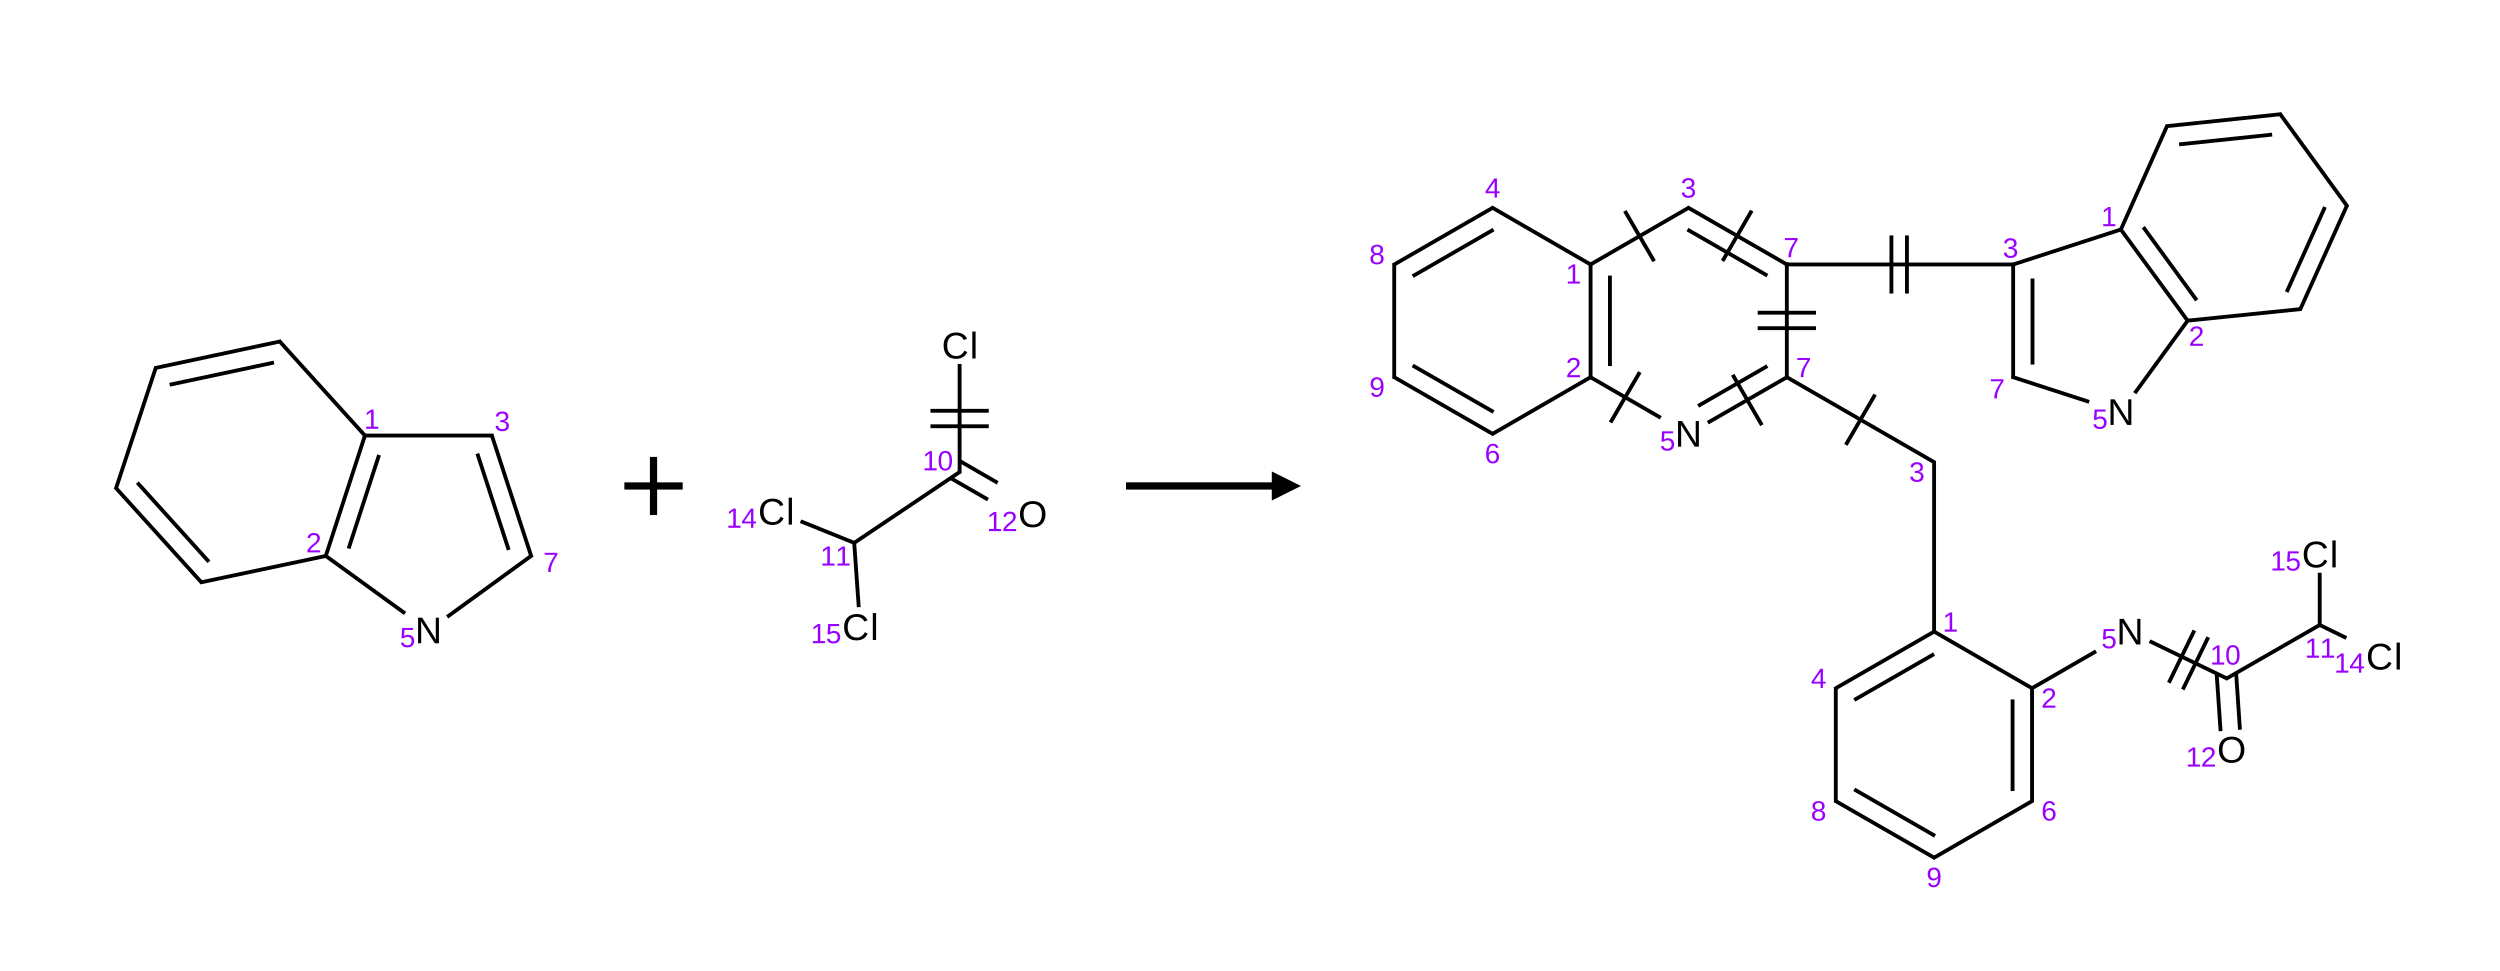 <?xml version="1.0" encoding="UTF-8"?>
<svg xmlns="http://www.w3.org/2000/svg" xmlns:xlink="http://www.w3.org/1999/xlink" width="372.8pt" height="144.8pt" viewBox="0 0 372.8 144.8" version="1.1">
<g id="surface1667">
<path style=" stroke:none;fill-rule:nonzero;fill:rgb(60.392%,0%,100%);fill-opacity:1;" d="M 54.605 63.938 L 54.605 63.625 L 55.344 63.625 L 55.344 61.426 L 54.691 61.891 L 54.691 61.543 L 55.363 61.078 L 55.711 61.078 L 55.711 63.625 L 56.406 63.625 L 56.406 63.938 Z M 54.605 63.938 "/>
<path style=" stroke:none;fill-rule:nonzero;fill:rgb(60.392%,0%,100%);fill-opacity:1;" d="M 45.84 82.375 L 45.84 82.117 C 45.91 81.957 45.992 81.82 46.09 81.703 C 46.191 81.582 46.297 81.473 46.406 81.367 C 46.52 81.27 46.633 81.18 46.742 81.098 C 46.852 81.012 46.949 80.93 47.035 80.848 C 47.121 80.762 47.191 80.672 47.242 80.578 C 47.289 80.484 47.316 80.379 47.316 80.262 C 47.316 80.184 47.305 80.117 47.285 80.059 C 47.262 79.992 47.227 79.938 47.176 79.895 C 47.133 79.852 47.078 79.824 47.012 79.809 C 46.949 79.785 46.875 79.773 46.797 79.773 C 46.723 79.773 46.656 79.785 46.59 79.809 C 46.523 79.824 46.465 79.852 46.414 79.895 C 46.363 79.934 46.324 79.98 46.297 80.047 C 46.266 80.105 46.242 80.172 46.23 80.254 L 45.859 80.219 C 45.875 80.121 45.906 80.023 45.949 79.938 C 45.992 79.848 46.051 79.766 46.133 79.699 C 46.211 79.629 46.305 79.574 46.414 79.535 C 46.523 79.492 46.648 79.473 46.797 79.473 C 46.941 79.473 47.066 79.492 47.176 79.527 C 47.289 79.555 47.387 79.605 47.457 79.68 C 47.539 79.742 47.594 79.828 47.633 79.926 C 47.676 80.023 47.699 80.129 47.699 80.254 C 47.699 80.355 47.68 80.445 47.645 80.535 C 47.613 80.621 47.57 80.703 47.512 80.781 C 47.453 80.855 47.387 80.934 47.305 81.012 C 47.234 81.082 47.152 81.156 47.066 81.227 C 46.984 81.293 46.902 81.363 46.816 81.434 C 46.734 81.5 46.656 81.57 46.578 81.641 C 46.504 81.703 46.441 81.773 46.383 81.844 C 46.324 81.918 46.277 81.992 46.242 82.062 L 47.742 82.062 L 47.742 82.375 Z M 45.84 82.375 "/>
<path style=" stroke:none;fill-rule:nonzero;fill:rgb(60.392%,0%,100%);fill-opacity:1;" d="M 75.887 63.469 C 75.887 63.602 75.863 63.719 75.82 63.828 C 75.777 63.93 75.711 64.016 75.625 64.09 C 75.543 64.152 75.441 64.207 75.32 64.25 C 75.203 64.285 75.066 64.305 74.906 64.305 C 74.734 64.305 74.582 64.281 74.461 64.238 C 74.336 64.195 74.234 64.141 74.156 64.066 C 74.074 63.988 74.016 63.902 73.973 63.816 C 73.934 63.727 73.914 63.629 73.906 63.523 L 74.289 63.492 C 74.293 63.566 74.312 63.633 74.344 63.699 C 74.371 63.762 74.41 63.816 74.461 63.859 C 74.512 63.902 74.574 63.941 74.645 63.969 C 74.719 63.992 74.805 64 74.906 64 C 75.094 64 75.238 63.957 75.344 63.871 C 75.449 63.777 75.504 63.641 75.504 63.461 C 75.504 63.352 75.477 63.266 75.43 63.199 C 75.387 63.133 75.324 63.09 75.254 63.059 C 75.18 63.023 75.105 63 75.027 62.984 C 74.945 62.969 74.871 62.961 74.797 62.961 L 74.594 62.961 L 74.594 62.648 L 74.789 62.648 C 74.859 62.648 74.934 62.641 75.004 62.625 C 75.082 62.613 75.152 62.586 75.211 62.551 C 75.277 62.516 75.324 62.461 75.363 62.398 C 75.406 62.332 75.43 62.25 75.43 62.148 C 75.43 61.996 75.379 61.879 75.289 61.789 C 75.199 61.703 75.066 61.66 74.887 61.66 C 74.727 61.66 74.594 61.703 74.496 61.781 C 74.391 61.859 74.332 61.977 74.32 62.125 L 73.949 62.105 C 73.965 61.977 73.996 61.863 74.047 61.77 C 74.105 61.676 74.172 61.602 74.254 61.543 C 74.344 61.477 74.441 61.43 74.547 61.402 C 74.656 61.375 74.77 61.355 74.895 61.355 C 75.055 61.355 75.191 61.379 75.309 61.422 C 75.422 61.461 75.52 61.516 75.594 61.586 C 75.664 61.648 75.715 61.73 75.742 61.824 C 75.781 61.91 75.797 62.008 75.797 62.117 C 75.797 62.195 75.789 62.277 75.766 62.355 C 75.742 62.426 75.707 62.492 75.656 62.551 C 75.613 62.609 75.551 62.656 75.473 62.699 C 75.398 62.738 75.309 62.766 75.199 62.789 L 75.199 62.797 C 75.316 62.816 75.418 62.844 75.504 62.887 C 75.594 62.922 75.66 62.969 75.711 63.027 C 75.77 63.086 75.812 63.152 75.844 63.23 C 75.867 63.305 75.887 63.383 75.887 63.469 Z M 75.887 63.469 "/>
<path style=" stroke:none;fill-rule:nonzero;fill:rgb(0%,0%,0%);fill-opacity:1;" d="M 64.832 95.922 L 62.777 92.672 C 62.785 92.758 62.789 92.848 62.789 92.934 C 62.797 93.004 62.801 93.086 62.801 93.172 C 62.805 93.254 62.812 93.324 62.812 93.387 L 62.812 95.922 L 62.344 95.922 L 62.344 92.109 L 62.953 92.109 L 65.02 95.383 C 65.02 95.383 65.012 95.293 65.008 95.109 C 65 95.039 64.992 94.957 64.984 94.871 C 64.984 94.781 64.984 94.695 64.984 94.613 L 64.984 92.109 L 65.453 92.109 L 65.453 95.922 Z M 64.832 95.922 "/>
<path style=" stroke:none;fill-rule:nonzero;fill:rgb(60.392%,0%,100%);fill-opacity:1;" d="M 61.762 95.562 C 61.762 95.711 61.742 95.844 61.699 95.965 C 61.652 96.082 61.59 96.18 61.504 96.266 C 61.422 96.355 61.316 96.426 61.188 96.473 C 61.062 96.516 60.918 96.539 60.754 96.539 C 60.602 96.539 60.465 96.52 60.352 96.484 C 60.242 96.449 60.145 96.402 60.066 96.344 C 59.996 96.277 59.934 96.207 59.883 96.125 C 59.84 96.039 59.809 95.949 59.785 95.855 L 60.164 95.812 C 60.18 95.863 60.199 95.918 60.219 95.977 C 60.246 96.027 60.285 96.074 60.328 96.117 C 60.379 96.152 60.438 96.18 60.504 96.203 C 60.574 96.223 60.656 96.234 60.754 96.234 C 60.852 96.234 60.941 96.223 61.012 96.191 C 61.094 96.164 61.156 96.121 61.207 96.062 C 61.266 96.004 61.309 95.938 61.34 95.855 C 61.367 95.77 61.383 95.676 61.383 95.574 C 61.383 95.48 61.367 95.398 61.34 95.324 C 61.316 95.254 61.277 95.191 61.219 95.141 C 61.168 95.082 61.102 95.039 61.023 95.012 C 60.949 94.984 60.863 94.969 60.762 94.969 C 60.703 94.969 60.648 94.977 60.602 94.988 C 60.547 94.996 60.496 95.012 60.449 95.031 C 60.406 95.047 60.363 95.07 60.328 95.098 C 60.289 95.117 60.258 95.145 60.23 95.172 L 59.871 95.172 L 59.969 93.633 L 61.602 93.633 L 61.602 93.938 L 60.309 93.938 L 60.254 94.848 C 60.316 94.801 60.395 94.754 60.492 94.719 C 60.594 94.684 60.707 94.664 60.84 94.664 C 60.984 94.664 61.109 94.684 61.219 94.73 C 61.332 94.773 61.43 94.836 61.512 94.914 C 61.59 94.992 61.652 95.09 61.699 95.207 C 61.742 95.312 61.762 95.434 61.762 95.562 Z M 61.762 95.562 "/>
<path style=" stroke:none;fill-rule:nonzero;fill:rgb(60.392%,0%,100%);fill-opacity:1;" d="M 83.109 82.723 C 82.961 82.949 82.828 83.16 82.707 83.363 C 82.59 83.566 82.488 83.77 82.402 83.969 C 82.316 84.172 82.246 84.379 82.195 84.598 C 82.152 84.812 82.133 85.047 82.133 85.289 L 81.738 85.289 C 81.738 85.059 81.766 84.836 81.816 84.617 C 81.875 84.398 81.949 84.18 82.043 83.969 C 82.137 83.762 82.246 83.555 82.371 83.352 C 82.492 83.141 82.625 82.938 82.762 82.734 L 81.219 82.734 L 81.219 82.43 L 83.109 82.43 Z M 83.109 82.723 "/>
<path style="fill:none;stroke-width:0.033;stroke-linecap:butt;stroke-linejoin:miter;stroke:rgb(0%,0%,0%);stroke-opacity:1;stroke-miterlimit:10;" d="M 2.134 0.809 L 1.798 1.845 " transform="matrix(17.388,0,0,17.337,17.314,50.923)"/>
<path style="fill:none;stroke-width:0.033;stroke-linecap:butt;stroke-linejoin:miter;stroke:rgb(0%,0%,0%);stroke-opacity:1;stroke-miterlimit:10;" d="M 2.255 0.976 L 1.994 1.781 " transform="matrix(17.388,0,0,17.337,17.314,50.923)"/>
<path style="fill:none;stroke-width:0.033;stroke-linecap:butt;stroke-linejoin:miter;stroke:rgb(0%,0%,0%);stroke-opacity:1;stroke-miterlimit:10;" d="M 2.126 0.809 L 3.235 0.809 " transform="matrix(17.388,0,0,17.337,17.314,50.923)"/>
<path style="fill:none;stroke-width:0.033;stroke-linecap:butt;stroke-linejoin:miter;stroke:rgb(0%,0%,0%);stroke-opacity:1;stroke-miterlimit:10;" d="M 2.139 0.815 L 1.397 -0.007 " transform="matrix(17.388,0,0,17.337,17.314,50.923)"/>
<path style="fill:none;stroke-width:0.033;stroke-linecap:butt;stroke-linejoin:miter;stroke:rgb(0%,0%,0%);stroke-opacity:1;stroke-miterlimit:10;" d="M 1.792 1.84 L 2.478 2.339 " transform="matrix(17.388,0,0,17.337,17.314,50.923)"/>
<path style="fill:none;stroke-width:0.033;stroke-linecap:butt;stroke-linejoin:miter;stroke:rgb(0%,0%,0%);stroke-opacity:1;stroke-miterlimit:10;" d="M 1.805 1.843 L 0.721 2.073 " transform="matrix(17.388,0,0,17.337,17.314,50.923)"/>
<path style="fill:none;stroke-width:0.033;stroke-linecap:butt;stroke-linejoin:miter;stroke:rgb(0%,0%,0%);stroke-opacity:1;stroke-miterlimit:10;" d="M 3.219 0.798 L 3.563 1.856 " transform="matrix(17.388,0,0,17.337,17.314,50.923)"/>
<path style="fill:none;stroke-width:0.033;stroke-linecap:butt;stroke-linejoin:miter;stroke:rgb(0%,0%,0%);stroke-opacity:1;stroke-miterlimit:10;" d="M 3.098 0.964 L 3.367 1.793 " transform="matrix(17.388,0,0,17.337,17.314,50.923)"/>
<path style="fill:none;stroke-width:0.033;stroke-linecap:butt;stroke-linejoin:miter;stroke:rgb(0%,0%,0%);stroke-opacity:1;stroke-miterlimit:10;" d="M 1.413 -0.002 L 0.331 0.229 " transform="matrix(17.388,0,0,17.337,17.314,50.923)"/>
<path style="fill:none;stroke-width:0.033;stroke-linecap:butt;stroke-linejoin:miter;stroke:rgb(0%,0%,0%);stroke-opacity:1;stroke-miterlimit:10;" d="M 1.354 0.181 L 0.459 0.372 " transform="matrix(17.388,0,0,17.337,17.314,50.923)"/>
<path style="fill:none;stroke-width:0.033;stroke-linecap:butt;stroke-linejoin:miter;stroke:rgb(0%,0%,0%);stroke-opacity:1;stroke-miterlimit:10;" d="M 0.737 2.078 L -0.007 1.254 " transform="matrix(17.388,0,0,17.337,17.314,50.923)"/>
<path style="fill:none;stroke-width:0.033;stroke-linecap:butt;stroke-linejoin:miter;stroke:rgb(0%,0%,0%);stroke-opacity:1;stroke-miterlimit:10;" d="M 0.796 1.895 L 0.182 1.214 " transform="matrix(17.388,0,0,17.337,17.314,50.923)"/>
<path style="fill:none;stroke-width:0.033;stroke-linecap:butt;stroke-linejoin:miter;stroke:rgb(0%,0%,0%);stroke-opacity:1;stroke-miterlimit:10;" d="M 2.839 2.369 L 3.569 1.837 " transform="matrix(17.388,0,0,17.337,17.314,50.923)"/>
<path style="fill:none;stroke-width:0.033;stroke-linecap:butt;stroke-linejoin:miter;stroke:rgb(0%,0%,0%);stroke-opacity:1;stroke-miterlimit:10;" d="M 0.343 0.218 L -0.003 1.27 " transform="matrix(17.388,0,0,17.337,17.314,50.923)"/>
<path style="fill:none;stroke-width:0.062;stroke-linecap:butt;stroke-linejoin:miter;stroke:rgb(0%,0%,0%);stroke-opacity:1;stroke-miterlimit:10;" d="M 0 -0 L 0.5 -0 M 0.25 -0.25 L 0.25 0.25 " transform="matrix(17.388,0,0,17.337,93.107,72.469)"/>
<path style=" stroke:none;fill-rule:nonzero;fill:rgb(60.392%,0%,100%);fill-opacity:1;" d="M 137.867 70.141 L 137.867 69.824 L 138.605 69.824 L 138.605 67.625 L 137.957 68.09 L 137.957 67.746 L 138.629 67.277 L 138.977 67.277 L 138.977 69.824 L 139.672 69.824 L 139.672 70.141 Z M 137.867 70.141 "/>
<path style=" stroke:none;fill-rule:nonzero;fill:rgb(60.392%,0%,100%);fill-opacity:1;" d="M 141.969 68.711 C 141.969 68.984 141.941 69.215 141.883 69.402 C 141.832 69.594 141.758 69.746 141.664 69.859 C 141.578 69.973 141.473 70.059 141.352 70.105 C 141.227 70.156 141.094 70.184 140.961 70.184 C 140.82 70.184 140.691 70.156 140.566 70.105 C 140.453 70.059 140.344 69.973 140.254 69.859 C 140.168 69.746 140.094 69.594 140.047 69.402 C 139.996 69.215 139.969 68.984 139.969 68.711 C 139.969 68.422 139.996 68.184 140.047 67.996 C 140.094 67.809 140.168 67.656 140.254 67.539 C 140.344 67.426 140.453 67.344 140.578 67.301 C 140.703 67.258 140.832 67.234 140.969 67.234 C 141.105 67.234 141.238 67.258 141.363 67.301 C 141.484 67.344 141.59 67.426 141.676 67.539 C 141.766 67.656 141.832 67.809 141.883 67.996 C 141.941 68.184 141.969 68.422 141.969 68.711 Z M 141.59 68.711 C 141.59 68.48 141.574 68.285 141.547 68.137 C 141.523 67.984 141.484 67.863 141.426 67.777 C 141.375 67.691 141.309 67.633 141.23 67.594 C 141.156 67.551 141.07 67.527 140.969 67.527 C 140.867 67.527 140.777 67.551 140.699 67.594 C 140.617 67.633 140.551 67.695 140.504 67.789 C 140.453 67.875 140.41 67.996 140.383 68.145 C 140.355 68.293 140.34 68.48 140.34 68.711 C 140.34 68.926 140.355 69.109 140.383 69.262 C 140.41 69.414 140.453 69.539 140.504 69.629 C 140.559 69.719 140.625 69.781 140.699 69.824 C 140.777 69.863 140.867 69.879 140.969 69.879 C 141.062 69.879 141.148 69.863 141.219 69.824 C 141.301 69.781 141.363 69.719 141.414 69.629 C 141.473 69.539 141.516 69.414 141.547 69.262 C 141.574 69.109 141.59 68.926 141.59 68.711 Z M 141.59 68.711 "/>
<path style=" stroke:none;fill-rule:nonzero;fill:rgb(60.392%,0%,100%);fill-opacity:1;" d="M 122.637 84.344 L 122.637 84.031 L 123.375 84.031 L 123.375 81.832 L 122.723 82.297 L 122.723 81.949 L 123.398 81.484 L 123.746 81.484 L 123.746 84.031 L 124.441 84.031 L 124.441 84.344 Z M 122.637 84.344 "/>
<path style=" stroke:none;fill-rule:nonzero;fill:rgb(60.392%,0%,100%);fill-opacity:1;" d="M 124.891 84.344 L 124.891 84.031 L 125.629 84.031 L 125.629 81.832 L 124.98 82.297 L 124.98 81.949 L 125.652 81.484 L 126 81.484 L 126 84.031 L 126.695 84.031 L 126.695 84.344 Z M 124.891 84.344 "/>
<path style=" stroke:none;fill-rule:nonzero;fill:rgb(0%,0%,0%);fill-opacity:1;" d="M 155.902 76.672 C 155.902 76.969 155.859 77.238 155.773 77.484 C 155.688 77.73 155.559 77.938 155.391 78.113 C 155.23 78.285 155.035 78.422 154.793 78.512 C 154.562 78.605 154.297 78.652 154 78.652 C 153.68 78.652 153.402 78.605 153.164 78.512 C 152.93 78.414 152.734 78.273 152.578 78.102 C 152.418 77.922 152.297 77.711 152.219 77.473 C 152.137 77.23 152.098 76.961 152.098 76.672 C 152.098 76.375 152.137 76.109 152.219 75.867 C 152.305 75.625 152.43 75.418 152.59 75.25 C 152.754 75.086 152.953 74.957 153.188 74.863 C 153.426 74.77 153.695 74.719 154 74.719 C 154.305 74.719 154.578 74.77 154.816 74.863 C 155.055 74.957 155.254 75.09 155.414 75.262 C 155.57 75.43 155.691 75.629 155.773 75.867 C 155.859 76.109 155.902 76.375 155.902 76.672 Z M 155.371 76.672 C 155.371 76.441 155.34 76.23 155.285 76.043 C 155.223 75.855 155.137 75.695 155.023 75.566 C 154.906 75.43 154.762 75.324 154.59 75.25 C 154.418 75.18 154.223 75.145 154 75.145 C 153.777 75.145 153.578 75.18 153.402 75.25 C 153.23 75.324 153.082 75.43 152.969 75.566 C 152.859 75.695 152.777 75.855 152.719 76.043 C 152.66 76.23 152.633 76.441 152.633 76.672 C 152.633 76.902 152.66 77.113 152.719 77.309 C 152.777 77.5 152.863 77.664 152.98 77.797 C 153.094 77.938 153.234 78.043 153.402 78.121 C 153.578 78.195 153.777 78.23 154 78.23 C 154.242 78.23 154.445 78.195 154.621 78.121 C 154.793 78.043 154.938 77.938 155.043 77.797 C 155.152 77.652 155.23 77.488 155.285 77.301 C 155.34 77.105 155.371 76.895 155.371 76.672 Z M 155.371 76.672 "/>
<path style=" stroke:none;fill-rule:nonzero;fill:rgb(60.392%,0%,100%);fill-opacity:1;" d="M 147.473 79.199 L 147.473 78.883 L 148.211 78.883 L 148.211 76.684 L 147.559 77.148 L 147.559 76.805 L 148.234 76.336 L 148.582 76.336 L 148.582 78.883 L 149.277 78.883 L 149.277 79.199 Z M 147.473 79.199 "/>
<path style=" stroke:none;fill-rule:nonzero;fill:rgb(60.392%,0%,100%);fill-opacity:1;" d="M 149.617 79.199 L 149.617 78.938 C 149.688 78.781 149.773 78.645 149.867 78.527 C 149.969 78.406 150.074 78.293 150.184 78.191 C 150.297 78.09 150.41 78 150.52 77.918 C 150.629 77.832 150.727 77.75 150.812 77.672 C 150.902 77.582 150.969 77.496 151.02 77.398 C 151.07 77.309 151.098 77.203 151.098 77.086 C 151.098 77.008 151.086 76.938 151.062 76.879 C 151.043 76.816 151.004 76.762 150.953 76.719 C 150.91 76.672 150.855 76.648 150.793 76.629 C 150.727 76.609 150.652 76.598 150.574 76.598 C 150.5 76.598 150.434 76.609 150.367 76.629 C 150.305 76.648 150.242 76.672 150.195 76.719 C 150.145 76.754 150.102 76.805 150.074 76.867 C 150.043 76.93 150.023 76.996 150.008 77.074 L 149.641 77.043 C 149.652 76.941 149.684 76.848 149.727 76.762 C 149.77 76.668 149.832 76.586 149.91 76.523 C 149.992 76.453 150.086 76.398 150.195 76.359 C 150.305 76.316 150.43 76.293 150.574 76.293 C 150.719 76.293 150.848 76.312 150.953 76.348 C 151.07 76.379 151.164 76.43 151.238 76.5 C 151.316 76.566 151.375 76.648 151.41 76.75 C 151.453 76.844 151.477 76.953 151.477 77.074 C 151.477 77.176 151.457 77.27 151.422 77.355 C 151.391 77.441 151.348 77.527 151.293 77.605 C 151.23 77.68 151.164 77.754 151.086 77.832 C 151.012 77.906 150.934 77.98 150.848 78.051 C 150.766 78.113 150.684 78.184 150.598 78.254 C 150.516 78.32 150.438 78.391 150.355 78.461 C 150.285 78.527 150.219 78.598 150.16 78.668 C 150.102 78.742 150.055 78.812 150.02 78.883 L 151.52 78.883 L 151.52 79.199 Z M 149.617 79.199 "/>
<path style=" stroke:none;fill-rule:nonzero;fill:rgb(0%,0%,0%);fill-opacity:1;" d="M 142.578 50.004 C 142.363 50.004 142.168 50.043 142.004 50.113 C 141.836 50.188 141.695 50.293 141.578 50.426 C 141.473 50.559 141.387 50.715 141.328 50.902 C 141.27 51.094 141.242 51.301 141.242 51.531 C 141.242 51.766 141.27 51.977 141.328 52.172 C 141.395 52.359 141.484 52.523 141.602 52.66 C 141.715 52.797 141.855 52.906 142.023 52.984 C 142.199 53.059 142.391 53.094 142.602 53.094 C 142.754 53.094 142.887 53.074 143.004 53.039 C 143.125 52.996 143.238 52.938 143.34 52.863 C 143.441 52.793 143.527 52.711 143.602 52.617 C 143.68 52.523 143.746 52.414 143.809 52.289 L 144.23 52.508 C 144.168 52.652 144.082 52.785 143.98 52.906 C 143.879 53.031 143.758 53.141 143.621 53.234 C 143.484 53.32 143.328 53.391 143.156 53.438 C 142.98 53.488 142.789 53.516 142.578 53.516 C 142.266 53.516 141.996 53.465 141.766 53.375 C 141.531 53.273 141.336 53.137 141.176 52.961 C 141.023 52.785 140.91 52.57 140.828 52.332 C 140.75 52.09 140.711 51.82 140.711 51.531 C 140.711 51.238 140.75 50.969 140.828 50.73 C 140.918 50.488 141.039 50.281 141.199 50.113 C 141.355 49.949 141.551 49.816 141.785 49.723 C 142.016 49.629 142.281 49.582 142.578 49.582 C 142.984 49.582 143.32 49.664 143.59 49.82 C 143.863 49.98 144.066 50.219 144.199 50.535 L 143.711 50.699 C 143.672 50.605 143.621 50.52 143.559 50.438 C 143.496 50.352 143.422 50.281 143.328 50.223 C 143.234 50.156 143.125 50.105 143.004 50.07 C 142.879 50.027 142.738 50.004 142.578 50.004 Z M 142.578 50.004 "/>
<path style=" stroke:none;fill-rule:nonzero;fill:rgb(0%,0%,0%);fill-opacity:1;" d="M 144.992 53.461 L 144.992 49.441 L 145.48 49.441 L 145.48 53.461 Z M 144.992 53.461 "/>
<path style=" stroke:none;fill-rule:nonzero;fill:rgb(0%,0%,0%);fill-opacity:1;" d="M 115.195 74.773 C 114.98 74.773 114.785 74.812 114.621 74.883 C 114.453 74.957 114.309 75.062 114.195 75.195 C 114.086 75.328 114.004 75.488 113.945 75.676 C 113.887 75.863 113.859 76.07 113.859 76.301 C 113.859 76.535 113.887 76.746 113.945 76.941 C 114.012 77.133 114.102 77.293 114.219 77.43 C 114.332 77.566 114.473 77.676 114.641 77.754 C 114.816 77.828 115.004 77.863 115.219 77.863 C 115.371 77.863 115.504 77.848 115.621 77.809 C 115.742 77.766 115.852 77.707 115.957 77.637 C 116.059 77.566 116.145 77.48 116.219 77.387 C 116.297 77.293 116.363 77.188 116.426 77.062 L 116.848 77.277 C 116.781 77.426 116.699 77.559 116.598 77.68 C 116.496 77.805 116.375 77.91 116.238 78.004 C 116.102 78.09 115.945 78.16 115.773 78.211 C 115.598 78.258 115.406 78.285 115.195 78.285 C 114.883 78.285 114.613 78.238 114.379 78.145 C 114.148 78.043 113.953 77.906 113.793 77.734 C 113.641 77.555 113.523 77.344 113.445 77.105 C 113.363 76.859 113.328 76.594 113.328 76.301 C 113.328 76.008 113.363 75.738 113.445 75.5 C 113.531 75.258 113.656 75.051 113.816 74.883 C 113.973 74.719 114.168 74.586 114.402 74.492 C 114.633 74.402 114.898 74.352 115.195 74.352 C 115.602 74.352 115.938 74.434 116.207 74.59 C 116.48 74.75 116.684 74.988 116.816 75.305 L 116.324 75.469 C 116.289 75.375 116.238 75.289 116.176 75.207 C 116.113 75.121 116.039 75.051 115.945 74.992 C 115.852 74.926 115.742 74.879 115.621 74.84 C 115.496 74.797 115.352 74.773 115.195 74.773 Z M 115.195 74.773 "/>
<path style=" stroke:none;fill-rule:nonzero;fill:rgb(0%,0%,0%);fill-opacity:1;" d="M 117.609 78.23 L 117.609 74.211 L 118.098 74.211 L 118.098 78.23 Z M 117.609 78.23 "/>
<path style=" stroke:none;fill-rule:nonzero;fill:rgb(60.392%,0%,100%);fill-opacity:1;" d="M 108.613 78.703 L 108.613 78.387 L 109.352 78.387 L 109.352 76.188 L 108.699 76.656 L 108.699 76.309 L 109.375 75.844 L 109.723 75.844 L 109.723 78.387 L 110.418 78.387 L 110.418 78.703 Z M 108.613 78.703 "/>
<path style=" stroke:none;fill-rule:nonzero;fill:rgb(60.392%,0%,100%);fill-opacity:1;" d="M 112.344 78.051 L 112.344 78.703 L 111.996 78.703 L 111.996 78.051 L 110.648 78.051 L 110.648 77.77 L 111.965 75.844 L 112.344 75.844 L 112.344 77.77 L 112.746 77.77 L 112.746 78.051 Z M 111.996 76.254 C 111.996 76.262 111.988 76.277 111.977 76.297 C 111.969 76.312 111.957 76.336 111.941 76.363 C 111.926 76.383 111.914 76.41 111.898 76.438 C 111.883 76.461 111.871 76.48 111.867 76.492 L 111.129 77.574 C 111.121 77.582 111.109 77.598 111.094 77.617 C 111.086 77.637 111.078 77.652 111.062 77.672 C 111.047 77.691 111.031 77.707 111.02 77.727 C 111.004 77.742 110.992 77.758 110.988 77.77 L 111.996 77.77 Z M 111.996 76.254 "/>
<path style=" stroke:none;fill-rule:nonzero;fill:rgb(0%,0%,0%);fill-opacity:1;" d="M 127.742 91.984 C 127.523 91.984 127.332 92.023 127.168 92.094 C 126.996 92.164 126.855 92.273 126.742 92.406 C 126.633 92.539 126.551 92.695 126.492 92.883 C 126.434 93.074 126.406 93.281 126.406 93.512 C 126.406 93.746 126.434 93.957 126.492 94.152 C 126.559 94.34 126.648 94.504 126.766 94.641 C 126.879 94.777 127.02 94.887 127.188 94.965 C 127.363 95.039 127.551 95.074 127.766 95.074 C 127.918 95.074 128.051 95.055 128.168 95.02 C 128.289 94.977 128.398 94.918 128.504 94.844 C 128.605 94.773 128.691 94.691 128.766 94.598 C 128.844 94.504 128.91 94.395 128.969 94.27 L 129.395 94.488 C 129.328 94.633 129.246 94.766 129.145 94.887 C 129.043 95.012 128.922 95.121 128.785 95.215 C 128.648 95.301 128.492 95.371 128.32 95.418 C 128.145 95.469 127.953 95.496 127.742 95.496 C 127.43 95.496 127.16 95.445 126.926 95.355 C 126.695 95.254 126.5 95.117 126.34 94.941 C 126.188 94.766 126.07 94.551 125.992 94.312 C 125.91 94.07 125.875 93.801 125.875 93.512 C 125.875 93.219 125.91 92.949 125.992 92.711 C 126.078 92.465 126.203 92.262 126.363 92.094 C 126.52 91.926 126.715 91.797 126.949 91.703 C 127.18 91.609 127.445 91.562 127.742 91.562 C 128.148 91.562 128.484 91.645 128.754 91.801 C 129.027 91.961 129.23 92.199 129.363 92.516 L 128.871 92.68 C 128.836 92.586 128.785 92.5 128.719 92.418 C 128.66 92.332 128.586 92.262 128.492 92.203 C 128.398 92.137 128.289 92.086 128.168 92.051 C 128.043 92.008 127.898 91.984 127.742 91.984 Z M 127.742 91.984 "/>
<path style=" stroke:none;fill-rule:nonzero;fill:rgb(0%,0%,0%);fill-opacity:1;" d="M 130.152 95.441 L 130.152 91.422 L 130.645 91.422 L 130.645 95.441 Z M 130.152 95.441 "/>
<path style=" stroke:none;fill-rule:nonzero;fill:rgb(60.392%,0%,100%);fill-opacity:1;" d="M 121.215 95.914 L 121.215 95.598 L 121.953 95.598 L 121.953 93.398 L 121.301 93.863 L 121.301 93.52 L 121.973 93.051 L 122.324 93.051 L 122.324 95.598 L 123.02 95.598 L 123.02 95.914 Z M 121.215 95.914 "/>
<path style=" stroke:none;fill-rule:nonzero;fill:rgb(60.392%,0%,100%);fill-opacity:1;" d="M 125.293 94.98 C 125.293 95.125 125.273 95.258 125.23 95.383 C 125.184 95.496 125.121 95.598 125.031 95.684 C 124.953 95.773 124.848 95.844 124.719 95.891 C 124.594 95.934 124.449 95.957 124.285 95.957 C 124.133 95.957 123.996 95.938 123.883 95.902 C 123.773 95.867 123.676 95.82 123.598 95.762 C 123.523 95.695 123.461 95.625 123.414 95.543 C 123.371 95.457 123.336 95.367 123.316 95.273 L 123.695 95.23 C 123.711 95.281 123.73 95.336 123.75 95.391 C 123.777 95.445 123.816 95.488 123.859 95.531 C 123.91 95.57 123.969 95.598 124.035 95.621 C 124.105 95.641 124.188 95.652 124.285 95.652 C 124.383 95.652 124.473 95.641 124.543 95.609 C 124.621 95.582 124.688 95.539 124.738 95.48 C 124.797 95.422 124.84 95.355 124.871 95.273 C 124.898 95.188 124.914 95.094 124.914 94.992 C 124.914 94.898 124.898 94.816 124.871 94.742 C 124.848 94.672 124.809 94.609 124.75 94.559 C 124.699 94.5 124.633 94.457 124.555 94.43 C 124.48 94.402 124.395 94.383 124.293 94.383 C 124.234 94.383 124.18 94.395 124.133 94.406 C 124.078 94.414 124.027 94.43 123.98 94.449 C 123.934 94.465 123.895 94.488 123.859 94.516 C 123.82 94.535 123.789 94.562 123.762 94.59 L 123.402 94.59 L 123.5 93.051 L 125.133 93.051 L 125.133 93.355 L 123.836 93.355 L 123.785 94.266 C 123.848 94.215 123.926 94.172 124.023 94.137 C 124.121 94.102 124.238 94.082 124.371 94.082 C 124.516 94.082 124.641 94.102 124.75 94.145 C 124.863 94.191 124.961 94.25 125.043 94.332 C 125.121 94.41 125.184 94.508 125.23 94.621 C 125.273 94.73 125.293 94.852 125.293 94.98 Z M 125.293 94.98 "/>
<path style="fill:none;stroke-width:0.033;stroke-linecap:butt;stroke-linejoin:miter;stroke:rgb(0%,0%,0%);stroke-opacity:1;stroke-miterlimit:10;" d="M 1.582 1.086 L 0.671 1.7 " transform="matrix(17.388,0,0,17.337,115.712,51.479)"/>
<path style="fill:none;stroke-width:0.033;stroke-linecap:butt;stroke-linejoin:miter;stroke:rgb(0%,0%,0%);stroke-opacity:1;stroke-miterlimit:10;" d="M 1.498 1.143 L 1.818 1.328 " transform="matrix(17.388,0,0,17.337,115.712,51.479)"/>
<path style="fill:none;stroke-width:0.033;stroke-linecap:butt;stroke-linejoin:miter;stroke:rgb(0%,0%,0%);stroke-opacity:1;stroke-miterlimit:10;" d="M 1.575 0.995 L 1.901 1.184 " transform="matrix(17.388,0,0,17.337,115.712,51.479)"/>
<path style="fill:none;stroke-width:0.033;stroke-linecap:butt;stroke-linejoin:miter;stroke:rgb(0%,0%,0%);stroke-opacity:1;stroke-miterlimit:10;" d="M 1.575 1.1 L 1.575 0.161 " transform="matrix(17.388,0,0,17.337,115.712,51.479)"/>
<path style="fill:none;stroke-width:0.033;stroke-linecap:butt;stroke-linejoin:miter;stroke:rgb(0%,0%,0%);stroke-opacity:1;stroke-miterlimit:10;" d="M 1.825 0.564 L 1.325 0.564 " transform="matrix(17.388,0,0,17.337,115.712,51.479)"/>
<path style="fill:none;stroke-width:0.033;stroke-linecap:butt;stroke-linejoin:miter;stroke:rgb(0%,0%,0%);stroke-opacity:1;stroke-miterlimit:10;" d="M 1.825 0.697 L 1.325 0.697 " transform="matrix(17.388,0,0,17.337,115.712,51.479)"/>
<path style="fill:none;stroke-width:0.033;stroke-linecap:butt;stroke-linejoin:miter;stroke:rgb(0%,0%,0%);stroke-opacity:1;stroke-miterlimit:10;" d="M 0.671 1.7 L 0.211 1.514 " transform="matrix(17.388,0,0,17.337,115.712,51.479)"/>
<path style="fill:none;stroke-width:0.033;stroke-linecap:butt;stroke-linejoin:miter;stroke:rgb(0%,0%,0%);stroke-opacity:1;stroke-miterlimit:10;" d="M 0.671 1.7 L 0.71 2.253 " transform="matrix(17.388,0,0,17.337,115.712,51.479)"/>
<path style=" stroke:none;fill-rule:nonzero;fill:rgb(0%,0%,0%);fill-opacity:1;" d="M 167.914 73.012 L 189.648 73.012 L 189.648 74.637 L 193.996 72.469 L 189.648 70.301 L 189.648 71.926 L 167.914 71.926 "/>
<path style=" stroke:none;fill-rule:nonzero;fill:rgb(60.392%,0%,100%);fill-opacity:1;" d="M 268.062 35.793 C 267.918 36.02 267.785 36.23 267.66 36.434 C 267.547 36.637 267.445 36.84 267.359 37.039 C 267.27 37.242 267.199 37.449 267.152 37.668 C 267.109 37.883 267.086 38.117 267.086 38.359 L 266.695 38.359 C 266.695 38.133 266.719 37.906 266.77 37.688 C 266.828 37.469 266.902 37.25 267 37.039 C 267.09 36.832 267.199 36.625 267.324 36.422 C 267.449 36.215 267.578 36.008 267.715 35.805 L 266.172 35.805 L 266.172 35.5 L 268.062 35.5 Z M 268.062 35.793 "/>
<path style=" stroke:none;fill-rule:nonzero;fill:rgb(60.392%,0%,100%);fill-opacity:1;" d="M 300.801 37.637 C 300.801 37.766 300.777 37.883 300.734 37.992 C 300.691 38.098 300.625 38.184 300.539 38.254 C 300.457 38.316 300.355 38.371 300.234 38.414 C 300.117 38.449 299.98 38.469 299.82 38.469 C 299.648 38.469 299.5 38.449 299.375 38.406 C 299.25 38.359 299.152 38.305 299.07 38.23 C 298.992 38.152 298.93 38.07 298.887 37.98 C 298.848 37.891 298.828 37.793 298.82 37.688 L 299.203 37.656 C 299.207 37.73 299.227 37.797 299.258 37.863 C 299.285 37.93 299.324 37.98 299.375 38.023 C 299.426 38.07 299.488 38.105 299.562 38.133 C 299.633 38.156 299.719 38.168 299.82 38.168 C 300.008 38.168 300.152 38.121 300.258 38.035 C 300.363 37.945 300.418 37.805 300.418 37.625 C 300.418 37.516 300.391 37.43 300.344 37.363 C 300.301 37.301 300.238 37.254 300.168 37.223 C 300.098 37.188 300.02 37.164 299.941 37.148 C 299.859 37.133 299.785 37.125 299.715 37.125 L 299.508 37.125 L 299.508 36.812 L 299.703 36.812 C 299.773 36.812 299.848 36.805 299.918 36.789 C 300 36.777 300.066 36.754 300.125 36.715 C 300.191 36.68 300.238 36.629 300.277 36.562 C 300.32 36.496 300.344 36.418 300.344 36.312 C 300.344 36.16 300.293 36.043 300.203 35.957 C 300.113 35.867 299.98 35.824 299.801 35.824 C 299.641 35.824 299.508 35.867 299.41 35.945 C 299.305 36.027 299.25 36.141 299.234 36.293 L 298.867 36.27 C 298.879 36.141 298.91 36.027 298.965 35.934 C 299.02 35.844 299.09 35.766 299.168 35.707 C 299.258 35.641 299.355 35.594 299.465 35.566 C 299.57 35.539 299.688 35.523 299.812 35.523 C 299.969 35.523 300.105 35.543 300.223 35.586 C 300.34 35.625 300.434 35.68 300.508 35.75 C 300.578 35.816 300.629 35.895 300.66 35.988 C 300.695 36.074 300.715 36.172 300.715 36.281 C 300.715 36.363 300.703 36.441 300.68 36.52 C 300.66 36.594 300.621 36.656 300.57 36.715 C 300.527 36.773 300.465 36.824 300.387 36.867 C 300.312 36.902 300.223 36.93 300.113 36.953 L 300.113 36.965 C 300.23 36.98 300.332 37.008 300.418 37.051 C 300.508 37.09 300.574 37.133 300.625 37.191 C 300.684 37.25 300.727 37.316 300.758 37.398 C 300.785 37.469 300.801 37.547 300.801 37.637 Z M 300.801 37.637 "/>
<path style=" stroke:none;fill-rule:nonzero;fill:rgb(60.392%,0%,100%);fill-opacity:1;" d="M 269.898 53.676 C 269.75 53.898 269.617 54.113 269.496 54.312 C 269.379 54.516 269.277 54.719 269.191 54.922 C 269.105 55.125 269.035 55.332 268.984 55.551 C 268.941 55.766 268.922 56 268.922 56.242 L 268.527 56.242 C 268.527 56.012 268.555 55.789 268.605 55.57 C 268.66 55.348 268.738 55.133 268.832 54.922 C 268.926 54.711 269.035 54.508 269.16 54.305 C 269.281 54.094 269.41 53.891 269.551 53.688 L 268.008 53.688 L 268.008 53.383 L 269.898 53.383 Z M 269.898 53.676 "/>
<path style=" stroke:none;fill-rule:nonzero;fill:rgb(60.392%,0%,100%);fill-opacity:1;" d="M 252.77 28.668 C 252.77 28.797 252.746 28.918 252.703 29.027 C 252.66 29.129 252.594 29.215 252.508 29.285 C 252.426 29.352 252.324 29.406 252.203 29.449 C 252.086 29.484 251.949 29.504 251.789 29.504 C 251.617 29.504 251.465 29.48 251.344 29.438 C 251.219 29.395 251.117 29.336 251.039 29.266 C 250.957 29.188 250.898 29.102 250.855 29.016 C 250.816 28.922 250.797 28.824 250.789 28.723 L 251.172 28.691 C 251.176 28.762 251.195 28.832 251.227 28.895 C 251.254 28.961 251.293 29.016 251.344 29.059 C 251.395 29.102 251.457 29.141 251.527 29.168 C 251.602 29.188 251.688 29.199 251.789 29.199 C 251.977 29.199 252.121 29.156 252.227 29.07 C 252.332 28.977 252.387 28.84 252.387 28.656 C 252.387 28.551 252.359 28.461 252.312 28.398 C 252.27 28.332 252.207 28.285 252.137 28.258 C 252.062 28.223 251.988 28.199 251.91 28.18 C 251.828 28.168 251.75 28.16 251.68 28.16 L 251.477 28.16 L 251.477 27.844 L 251.672 27.844 C 251.742 27.844 251.812 27.84 251.887 27.824 C 251.965 27.809 252.035 27.785 252.094 27.746 C 252.16 27.711 252.207 27.66 252.246 27.598 C 252.289 27.531 252.312 27.449 252.312 27.348 C 252.312 27.195 252.262 27.074 252.172 26.988 C 252.082 26.902 251.949 26.859 251.77 26.859 C 251.609 26.859 251.477 26.898 251.379 26.977 C 251.273 27.059 251.215 27.172 251.203 27.324 L 250.832 27.305 C 250.848 27.172 250.879 27.062 250.93 26.969 C 250.988 26.875 251.055 26.801 251.137 26.738 C 251.227 26.676 251.324 26.629 251.43 26.598 C 251.539 26.57 251.652 26.555 251.777 26.555 C 251.938 26.555 252.074 26.578 252.191 26.621 C 252.305 26.66 252.402 26.711 252.477 26.785 C 252.547 26.848 252.598 26.93 252.625 27.023 C 252.66 27.109 252.68 27.207 252.68 27.312 C 252.68 27.395 252.672 27.473 252.648 27.551 C 252.625 27.625 252.59 27.691 252.539 27.746 C 252.496 27.809 252.434 27.855 252.355 27.898 C 252.281 27.938 252.191 27.965 252.082 27.984 L 252.082 27.996 C 252.199 28.012 252.301 28.039 252.387 28.082 C 252.477 28.121 252.543 28.168 252.594 28.223 C 252.652 28.285 252.695 28.352 252.723 28.43 C 252.75 28.504 252.77 28.582 252.77 28.668 Z M 252.77 28.668 "/>
<path style=" stroke:none;fill-rule:nonzero;fill:rgb(60.392%,0%,100%);fill-opacity:1;" d="M 313.633 33.734 L 313.633 33.422 L 314.371 33.422 L 314.371 31.219 L 313.719 31.688 L 313.719 31.34 L 314.391 30.875 L 314.738 30.875 L 314.738 33.422 L 315.438 33.422 L 315.438 33.734 Z M 313.633 33.734 "/>
<path style=" stroke:none;fill-rule:nonzero;fill:rgb(60.392%,0%,100%);fill-opacity:1;" d="M 298.758 56.848 C 298.609 57.07 298.477 57.285 298.355 57.484 C 298.238 57.688 298.137 57.895 298.051 58.094 C 297.965 58.297 297.895 58.504 297.844 58.723 C 297.801 58.938 297.777 59.172 297.777 59.414 L 297.387 59.414 C 297.387 59.184 297.41 58.961 297.465 58.742 C 297.52 58.52 297.598 58.305 297.691 58.094 C 297.785 57.883 297.895 57.68 298.02 57.477 C 298.141 57.266 298.27 57.062 298.41 56.859 L 296.867 56.859 L 296.867 56.555 L 298.758 56.555 Z M 298.758 56.848 "/>
<path style=" stroke:none;fill-rule:nonzero;fill:rgb(0%,0%,0%);fill-opacity:1;" d="M 252.715 66.605 L 250.664 63.355 C 250.668 63.441 250.672 63.531 250.672 63.617 C 250.68 63.691 250.684 63.77 250.684 63.855 C 250.691 63.938 250.695 64.008 250.695 64.07 L 250.695 66.605 L 250.227 66.605 L 250.227 62.793 L 250.836 62.793 L 252.902 66.066 C 252.902 66.066 252.895 65.977 252.891 65.793 C 252.883 65.723 252.875 65.645 252.867 65.555 C 252.867 65.465 252.867 65.379 252.867 65.297 L 252.867 62.793 L 253.336 62.793 L 253.336 66.605 Z M 252.715 66.605 "/>
<path style=" stroke:none;fill-rule:nonzero;fill:rgb(60.392%,0%,100%);fill-opacity:1;" d="M 249.648 66.246 C 249.648 66.395 249.629 66.527 249.582 66.648 C 249.539 66.766 249.477 66.863 249.387 66.953 C 249.309 67.039 249.203 67.109 249.074 67.156 C 248.949 67.199 248.805 67.223 248.637 67.223 C 248.484 67.223 248.352 67.203 248.234 67.168 C 248.129 67.133 248.031 67.086 247.953 67.027 C 247.879 66.961 247.816 66.891 247.77 66.809 C 247.727 66.723 247.691 66.633 247.672 66.539 L 248.051 66.496 C 248.066 66.547 248.086 66.602 248.105 66.66 C 248.133 66.711 248.172 66.758 248.215 66.801 C 248.262 66.836 248.324 66.863 248.387 66.887 C 248.461 66.906 248.543 66.918 248.637 66.918 C 248.738 66.918 248.824 66.906 248.898 66.875 C 248.977 66.848 249.043 66.805 249.094 66.746 C 249.152 66.688 249.195 66.621 249.227 66.539 C 249.254 66.453 249.27 66.359 249.27 66.258 C 249.27 66.164 249.254 66.082 249.227 66.008 C 249.203 65.938 249.164 65.875 249.105 65.824 C 249.055 65.766 248.988 65.723 248.91 65.695 C 248.836 65.668 248.75 65.652 248.648 65.652 C 248.59 65.652 248.535 65.66 248.484 65.672 C 248.434 65.68 248.383 65.695 248.336 65.715 C 248.289 65.73 248.25 65.754 248.215 65.781 C 248.176 65.801 248.145 65.828 248.117 65.855 L 247.758 65.855 L 247.855 64.316 L 249.484 64.316 L 249.484 64.621 L 248.191 64.621 L 248.137 65.531 C 248.203 65.484 248.281 65.441 248.379 65.402 C 248.477 65.367 248.594 65.348 248.727 65.348 C 248.871 65.348 248.996 65.371 249.105 65.414 C 249.219 65.457 249.316 65.52 249.398 65.598 C 249.477 65.68 249.539 65.777 249.582 65.891 C 249.629 65.996 249.648 66.117 249.648 66.246 Z M 249.648 66.246 "/>
<path style=" stroke:none;fill-rule:nonzero;fill:rgb(60.392%,0%,100%);fill-opacity:1;" d="M 286.836 71.035 C 286.836 71.168 286.816 71.285 286.773 71.395 C 286.73 71.496 286.664 71.582 286.578 71.652 C 286.496 71.719 286.395 71.773 286.273 71.816 C 286.156 71.852 286.016 71.871 285.859 71.871 C 285.688 71.871 285.535 71.848 285.414 71.805 C 285.289 71.762 285.188 71.707 285.109 71.633 C 285.027 71.555 284.969 71.469 284.926 71.383 C 284.887 71.289 284.867 71.195 284.859 71.09 L 285.242 71.059 C 285.246 71.133 285.266 71.199 285.293 71.266 C 285.32 71.328 285.363 71.383 285.414 71.426 C 285.465 71.469 285.527 71.508 285.598 71.535 C 285.668 71.555 285.758 71.566 285.859 71.566 C 286.047 71.566 286.191 71.523 286.293 71.438 C 286.402 71.344 286.457 71.207 286.457 71.027 C 286.457 70.918 286.43 70.832 286.383 70.766 C 286.336 70.699 286.277 70.656 286.207 70.625 C 286.133 70.59 286.059 70.566 285.98 70.547 C 285.898 70.535 285.82 70.527 285.75 70.527 L 285.543 70.527 L 285.543 70.211 L 285.738 70.211 C 285.812 70.211 285.883 70.207 285.957 70.191 C 286.035 70.176 286.105 70.152 286.164 70.117 C 286.23 70.078 286.277 70.027 286.316 69.965 C 286.359 69.898 286.383 69.816 286.383 69.715 C 286.383 69.562 286.332 69.445 286.238 69.355 C 286.152 69.27 286.016 69.227 285.84 69.227 C 285.676 69.227 285.547 69.266 285.445 69.348 C 285.344 69.426 285.285 69.539 285.273 69.691 L 284.902 69.672 C 284.918 69.539 284.949 69.43 285 69.336 C 285.059 69.242 285.125 69.168 285.207 69.109 C 285.293 69.043 285.391 68.996 285.5 68.965 C 285.609 68.941 285.723 68.922 285.848 68.922 C 286.008 68.922 286.145 68.945 286.262 68.988 C 286.375 69.027 286.473 69.082 286.543 69.152 C 286.613 69.215 286.668 69.297 286.695 69.391 C 286.73 69.477 286.75 69.574 286.75 69.684 C 286.75 69.762 286.738 69.84 286.719 69.922 C 286.695 69.992 286.66 70.059 286.609 70.117 C 286.566 70.176 286.504 70.223 286.426 70.266 C 286.352 70.305 286.262 70.332 286.152 70.355 L 286.152 70.363 C 286.266 70.379 286.371 70.406 286.457 70.453 C 286.543 70.488 286.613 70.535 286.664 70.594 C 286.723 70.652 286.766 70.719 286.793 70.797 C 286.82 70.871 286.836 70.949 286.836 71.035 Z M 286.836 71.035 "/>
<path style=" stroke:none;fill-rule:nonzero;fill:rgb(60.392%,0%,100%);fill-opacity:1;" d="M 233.789 42.289 L 233.789 41.977 L 234.531 41.977 L 234.531 39.773 L 233.879 40.242 L 233.879 39.895 L 234.551 39.43 L 234.898 39.43 L 234.898 41.977 L 235.594 41.977 L 235.594 42.289 Z M 233.789 42.289 "/>
<path style=" stroke:none;fill-rule:nonzero;fill:rgb(60.392%,0%,100%);fill-opacity:1;" d="M 326.594 51.566 L 326.594 51.309 C 326.664 51.148 326.75 51.012 326.844 50.895 C 326.945 50.773 327.051 50.664 327.16 50.559 C 327.273 50.461 327.387 50.371 327.496 50.289 C 327.605 50.203 327.703 50.121 327.789 50.039 C 327.875 49.953 327.945 49.863 327.996 49.77 C 328.043 49.676 328.07 49.57 328.07 49.453 C 328.07 49.375 328.062 49.309 328.039 49.25 C 328.02 49.184 327.98 49.129 327.93 49.086 C 327.887 49.043 327.832 49.016 327.77 49 C 327.703 48.977 327.629 48.965 327.551 48.965 C 327.477 48.965 327.41 48.977 327.344 49 C 327.277 49.016 327.219 49.043 327.172 49.086 C 327.117 49.125 327.078 49.172 327.051 49.238 C 327.02 49.297 327 49.363 326.984 49.445 L 326.617 49.41 C 326.629 49.312 326.66 49.215 326.703 49.129 C 326.746 49.035 326.805 48.957 326.887 48.891 C 326.965 48.82 327.062 48.766 327.172 48.727 C 327.277 48.684 327.402 48.664 327.551 48.664 C 327.695 48.664 327.82 48.684 327.93 48.719 C 328.043 48.746 328.141 48.797 328.215 48.867 C 328.293 48.934 328.348 49.02 328.387 49.117 C 328.43 49.215 328.453 49.32 328.453 49.445 C 328.453 49.547 328.434 49.637 328.398 49.727 C 328.367 49.812 328.324 49.895 328.266 49.973 C 328.207 50.047 328.141 50.125 328.062 50.203 C 327.988 50.273 327.91 50.348 327.82 50.418 C 327.742 50.484 327.66 50.555 327.57 50.625 C 327.492 50.691 327.41 50.762 327.332 50.832 C 327.258 50.895 327.195 50.965 327.137 51.035 C 327.078 51.109 327.031 51.184 326.996 51.254 L 328.496 51.254 L 328.496 51.566 Z M 326.594 51.566 "/>
<path style=" stroke:none;fill-rule:nonzero;fill:rgb(0%,0%,0%);fill-opacity:1;" d="M 317.207 63.363 L 315.152 60.109 C 315.16 60.199 315.164 60.285 315.164 60.371 C 315.168 60.445 315.176 60.523 315.176 60.609 C 315.18 60.691 315.188 60.762 315.188 60.828 L 315.188 63.363 L 314.719 63.363 L 314.719 59.547 L 315.328 59.547 L 317.391 62.82 C 317.391 62.82 317.387 62.73 317.383 62.551 C 317.371 62.48 317.363 62.398 317.359 62.312 C 317.359 62.219 317.359 62.133 317.359 62.051 L 317.359 59.547 L 317.828 59.547 L 317.828 63.363 Z M 317.207 63.363 "/>
<path style=" stroke:none;fill-rule:nonzero;fill:rgb(60.392%,0%,100%);fill-opacity:1;" d="M 314.141 63 C 314.141 63.148 314.117 63.281 314.074 63.402 C 314.031 63.52 313.965 63.621 313.879 63.707 C 313.797 63.793 313.695 63.863 313.562 63.91 C 313.438 63.957 313.293 63.977 313.129 63.977 C 312.977 63.977 312.84 63.957 312.727 63.922 C 312.617 63.887 312.523 63.84 312.445 63.781 C 312.371 63.715 312.309 63.645 312.258 63.566 C 312.215 63.477 312.184 63.391 312.16 63.293 L 312.543 63.25 C 312.555 63.301 312.574 63.355 312.598 63.414 C 312.625 63.465 312.66 63.512 312.707 63.555 C 312.754 63.594 312.812 63.621 312.879 63.641 C 312.949 63.664 313.035 63.672 313.129 63.672 C 313.23 63.672 313.316 63.66 313.391 63.629 C 313.469 63.602 313.535 63.559 313.586 63.5 C 313.641 63.441 313.688 63.375 313.715 63.293 C 313.742 63.207 313.758 63.117 313.758 63.012 C 313.758 62.922 313.742 62.836 313.715 62.762 C 313.695 62.691 313.652 62.629 313.598 62.578 C 313.543 62.523 313.48 62.48 313.402 62.449 C 313.328 62.422 313.242 62.406 313.141 62.406 C 313.082 62.406 313.027 62.414 312.977 62.426 C 312.926 62.434 312.875 62.449 312.824 62.469 C 312.781 62.488 312.742 62.508 312.707 62.535 C 312.668 62.559 312.633 62.586 312.609 62.613 L 312.25 62.613 L 312.348 61.074 L 313.977 61.074 L 313.977 61.375 L 312.684 61.375 L 312.629 62.285 C 312.695 62.238 312.773 62.195 312.867 62.156 C 312.969 62.121 313.086 62.102 313.215 62.102 C 313.359 62.102 313.488 62.125 313.598 62.168 C 313.711 62.211 313.809 62.273 313.891 62.352 C 313.969 62.434 314.031 62.531 314.074 62.645 C 314.117 62.754 314.141 62.871 314.141 63 Z M 314.141 63 "/>
<path style=" stroke:none;fill-rule:nonzero;fill:rgb(60.392%,0%,100%);fill-opacity:1;" d="M 233.699 56.254 L 233.699 55.992 C 233.77 55.836 233.852 55.699 233.949 55.582 C 234.047 55.461 234.156 55.348 234.262 55.246 C 234.379 55.145 234.492 55.055 234.602 54.977 C 234.707 54.887 234.809 54.809 234.895 54.727 C 234.98 54.641 235.047 54.551 235.102 54.453 C 235.148 54.363 235.176 54.258 235.176 54.141 C 235.176 54.062 235.164 53.996 235.145 53.934 C 235.121 53.871 235.082 53.816 235.035 53.773 C 234.992 53.73 234.938 53.703 234.871 53.688 C 234.809 53.664 234.734 53.652 234.656 53.652 C 234.582 53.652 234.512 53.664 234.449 53.688 C 234.383 53.703 234.324 53.73 234.273 53.773 C 234.223 53.809 234.184 53.859 234.156 53.926 C 234.125 53.984 234.102 54.051 234.09 54.129 L 233.719 54.098 C 233.734 53.996 233.762 53.902 233.809 53.816 C 233.852 53.723 233.91 53.641 233.992 53.578 C 234.07 53.508 234.164 53.453 234.273 53.414 C 234.383 53.371 234.508 53.352 234.656 53.352 C 234.797 53.352 234.926 53.367 235.035 53.402 C 235.148 53.434 235.246 53.484 235.316 53.555 C 235.395 53.621 235.453 53.703 235.492 53.805 C 235.535 53.898 235.555 54.008 235.555 54.129 C 235.555 54.234 235.539 54.324 235.504 54.41 C 235.473 54.5 235.43 54.582 235.371 54.66 C 235.312 54.734 235.246 54.809 235.164 54.887 C 235.094 54.961 235.012 55.035 234.926 55.105 C 234.844 55.172 234.762 55.242 234.676 55.312 C 234.594 55.375 234.516 55.445 234.438 55.516 C 234.363 55.582 234.297 55.652 234.242 55.723 C 234.184 55.797 234.137 55.867 234.102 55.938 L 235.602 55.938 L 235.602 56.254 Z M 233.699 56.254 "/>
<path style=" stroke:none;fill-rule:nonzero;fill:rgb(60.392%,0%,100%);fill-opacity:1;" d="M 290 94.191 L 290 93.879 L 290.738 93.879 L 290.738 91.68 L 290.086 92.145 L 290.086 91.797 L 290.762 91.332 L 291.109 91.332 L 291.109 93.879 L 291.805 93.879 L 291.805 94.191 Z M 290 94.191 "/>
<path style=" stroke:none;fill-rule:nonzero;fill:rgb(60.392%,0%,100%);fill-opacity:1;" d="M 223.223 28.816 L 223.223 29.469 L 222.875 29.469 L 222.875 28.816 L 221.527 28.816 L 221.527 28.535 L 222.84 26.605 L 223.223 26.605 L 223.223 28.535 L 223.625 28.535 L 223.625 28.816 Z M 222.875 27.02 C 222.875 27.027 222.867 27.039 222.852 27.062 C 222.844 27.078 222.832 27.102 222.82 27.129 C 222.805 27.148 222.789 27.176 222.777 27.203 C 222.762 27.227 222.75 27.242 222.742 27.258 L 222.004 28.34 C 221.996 28.348 221.984 28.363 221.973 28.383 C 221.965 28.402 221.953 28.418 221.941 28.438 C 221.922 28.453 221.91 28.473 221.895 28.492 C 221.879 28.508 221.867 28.523 221.863 28.535 L 222.875 28.535 Z M 222.875 27.02 "/>
<path style=" stroke:none;fill-rule:nonzero;fill:rgb(60.392%,0%,100%);fill-opacity:1;" d="M 223.535 68.137 C 223.535 68.277 223.516 68.406 223.473 68.527 C 223.434 68.652 223.375 68.754 223.297 68.844 C 223.215 68.922 223.117 68.988 223.004 69.039 C 222.887 69.086 222.754 69.113 222.602 69.113 C 222.434 69.113 222.289 69.082 222.168 69.016 C 222.043 68.949 221.941 68.859 221.852 68.746 C 221.77 68.621 221.711 68.473 221.668 68.301 C 221.629 68.125 221.613 67.93 221.613 67.703 C 221.613 67.453 221.637 67.227 221.68 67.031 C 221.723 66.836 221.789 66.68 221.875 66.555 C 221.965 66.426 222.074 66.328 222.199 66.262 C 222.332 66.199 222.477 66.164 222.637 66.164 C 222.734 66.164 222.824 66.176 222.906 66.199 C 222.992 66.215 223.07 66.246 223.137 66.297 C 223.207 66.34 223.27 66.402 223.32 66.48 C 223.375 66.555 223.422 66.641 223.449 66.75 L 223.102 66.805 C 223.062 66.684 223.004 66.598 222.918 66.543 C 222.836 66.488 222.742 66.457 222.637 66.457 C 222.531 66.457 222.441 66.484 222.352 66.535 C 222.27 66.578 222.203 66.648 222.145 66.738 C 222.094 66.836 222.051 66.953 222.016 67.098 C 221.984 67.242 221.973 67.41 221.973 67.598 C 222.039 67.473 222.129 67.379 222.254 67.312 C 222.379 67.25 222.516 67.215 222.668 67.215 C 222.797 67.215 222.914 67.238 223.016 67.281 C 223.125 67.324 223.215 67.387 223.289 67.465 C 223.367 67.547 223.43 67.645 223.473 67.758 C 223.516 67.867 223.535 67.996 223.535 68.137 Z M 223.156 68.148 C 223.156 68.047 223.145 67.957 223.125 67.879 C 223.102 67.801 223.062 67.734 223.016 67.684 C 222.965 67.625 222.902 67.582 222.832 67.551 C 222.758 67.516 222.672 67.5 222.582 67.5 C 222.516 67.5 222.445 67.508 222.375 67.531 C 222.309 67.551 222.246 67.586 222.191 67.629 C 222.137 67.672 222.094 67.73 222.059 67.801 C 222.02 67.875 222.004 67.961 222.004 68.062 C 222.004 68.172 222.02 68.273 222.047 68.367 C 222.074 68.453 222.117 68.535 222.168 68.605 C 222.215 68.668 222.277 68.723 222.352 68.766 C 222.422 68.805 222.504 68.82 222.59 68.82 C 222.68 68.82 222.758 68.809 222.832 68.777 C 222.902 68.742 222.961 68.695 223.004 68.637 C 223.055 68.578 223.09 68.512 223.113 68.43 C 223.141 68.344 223.156 68.25 223.156 68.148 Z M 223.156 68.148 "/>
<path style=" stroke:none;fill-rule:nonzero;fill:rgb(60.392%,0%,100%);fill-opacity:1;" d="M 304.594 105.539 L 304.594 105.277 C 304.664 105.121 304.75 104.98 304.844 104.867 C 304.945 104.742 305.051 104.633 305.16 104.531 C 305.273 104.43 305.387 104.34 305.496 104.258 C 305.605 104.172 305.703 104.09 305.789 104.008 C 305.879 103.922 305.945 103.832 305.996 103.738 C 306.047 103.645 306.074 103.539 306.074 103.426 C 306.074 103.348 306.062 103.277 306.039 103.219 C 306.02 103.152 305.98 103.098 305.934 103.055 C 305.887 103.012 305.836 102.984 305.77 102.969 C 305.703 102.949 305.629 102.938 305.551 102.938 C 305.477 102.938 305.41 102.949 305.344 102.969 C 305.281 102.984 305.219 103.012 305.172 103.055 C 305.121 103.094 305.078 103.145 305.051 103.207 C 305.023 103.266 305 103.336 304.988 103.414 L 304.617 103.383 C 304.629 103.281 304.66 103.188 304.703 103.098 C 304.746 103.008 304.809 102.926 304.891 102.859 C 304.969 102.789 305.062 102.734 305.172 102.699 C 305.281 102.656 305.406 102.633 305.551 102.633 C 305.695 102.633 305.824 102.652 305.934 102.688 C 306.047 102.719 306.141 102.77 306.215 102.84 C 306.293 102.902 306.352 102.988 306.387 103.09 C 306.434 103.184 306.453 103.293 306.453 103.414 C 306.453 103.516 306.434 103.609 306.398 103.695 C 306.371 103.781 306.324 103.867 306.27 103.945 C 306.211 104.016 306.141 104.094 306.062 104.172 C 305.988 104.246 305.91 104.316 305.824 104.391 C 305.742 104.453 305.66 104.523 305.574 104.594 C 305.492 104.66 305.414 104.73 305.336 104.801 C 305.262 104.867 305.195 104.938 305.141 105.008 C 305.078 105.078 305.031 105.152 304.996 105.223 L 306.496 105.223 L 306.496 105.539 Z M 304.594 105.539 "/>
<path style=" stroke:none;fill-rule:nonzero;fill:rgb(60.392%,0%,100%);fill-opacity:1;" d="M 271.836 101.941 L 271.836 102.59 L 271.488 102.59 L 271.488 101.941 L 270.141 101.941 L 270.141 101.656 L 271.457 99.73 L 271.836 99.73 L 271.836 101.656 L 272.238 101.656 L 272.238 101.941 Z M 271.488 100.141 C 271.488 100.148 271.48 100.164 271.469 100.184 C 271.461 100.199 271.449 100.223 271.438 100.25 C 271.418 100.27 271.406 100.297 271.391 100.324 C 271.375 100.348 271.363 100.367 271.359 100.379 L 270.621 101.465 C 270.613 101.473 270.602 101.484 270.59 101.508 C 270.578 101.523 270.57 101.539 270.555 101.562 C 270.539 101.578 270.527 101.594 270.512 101.613 C 270.496 101.633 270.484 101.645 270.48 101.656 L 271.488 101.656 Z M 271.488 100.141 "/>
<path style=" stroke:none;fill-rule:nonzero;fill:rgb(60.392%,0%,100%);fill-opacity:1;" d="M 206.324 38.582 C 206.324 38.707 206.301 38.82 206.258 38.918 C 206.219 39.023 206.164 39.113 206.082 39.191 C 206.004 39.262 205.902 39.32 205.781 39.363 C 205.656 39.406 205.512 39.43 205.344 39.43 C 205.176 39.43 205.031 39.406 204.91 39.363 C 204.785 39.32 204.684 39.262 204.594 39.191 C 204.512 39.121 204.457 39.031 204.422 38.93 C 204.383 38.82 204.367 38.711 204.367 38.594 C 204.367 38.484 204.379 38.395 204.41 38.312 C 204.445 38.234 204.488 38.168 204.539 38.105 C 204.59 38.043 204.648 37.992 204.715 37.953 C 204.785 37.918 204.859 37.898 204.934 37.891 L 204.934 37.879 C 204.852 37.855 204.781 37.832 204.715 37.793 C 204.656 37.75 204.605 37.699 204.562 37.641 C 204.52 37.574 204.484 37.512 204.465 37.445 C 204.441 37.375 204.434 37.301 204.434 37.219 C 204.434 37.117 204.449 37.023 204.484 36.938 C 204.531 36.844 204.586 36.762 204.66 36.699 C 204.738 36.633 204.836 36.586 204.941 36.547 C 205.059 36.504 205.188 36.48 205.332 36.48 C 205.492 36.48 205.629 36.504 205.734 36.547 C 205.852 36.586 205.945 36.633 206.02 36.699 C 206.098 36.762 206.156 36.844 206.191 36.938 C 206.227 37.023 206.246 37.117 206.246 37.219 C 206.246 37.301 206.234 37.375 206.215 37.445 C 206.191 37.52 206.16 37.582 206.117 37.641 C 206.074 37.699 206.02 37.75 205.953 37.793 C 205.895 37.832 205.824 37.855 205.734 37.879 C 205.824 37.895 205.898 37.918 205.965 37.953 C 206.035 37.992 206.098 38.043 206.148 38.105 C 206.207 38.168 206.25 38.234 206.281 38.312 C 206.305 38.395 206.324 38.484 206.324 38.582 Z M 205.867 37.238 C 205.867 37.168 205.855 37.105 205.832 37.043 C 205.816 36.98 205.789 36.93 205.746 36.895 C 205.707 36.848 205.656 36.816 205.582 36.797 C 205.52 36.77 205.434 36.754 205.332 36.754 C 205.238 36.754 205.156 36.77 205.086 36.797 C 205.02 36.816 204.965 36.848 204.922 36.895 C 204.883 36.93 204.855 36.98 204.836 37.043 C 204.812 37.105 204.801 37.168 204.801 37.238 C 204.801 37.301 204.809 37.355 204.824 37.414 C 204.844 37.473 204.871 37.527 204.91 37.574 C 204.945 37.629 205 37.668 205.074 37.695 C 205.145 37.723 205.234 37.738 205.344 37.738 C 205.453 37.738 205.543 37.723 205.617 37.695 C 205.688 37.668 205.742 37.629 205.781 37.574 C 205.816 37.527 205.836 37.473 205.844 37.414 C 205.859 37.355 205.867 37.301 205.867 37.238 Z M 205.941 38.551 C 205.941 38.484 205.934 38.422 205.91 38.355 C 205.895 38.289 205.859 38.234 205.812 38.184 C 205.77 38.133 205.707 38.094 205.629 38.062 C 205.547 38.035 205.449 38.02 205.332 38.02 C 205.227 38.02 205.133 38.035 205.062 38.062 C 204.988 38.094 204.926 38.133 204.879 38.184 C 204.836 38.234 204.801 38.289 204.781 38.355 C 204.758 38.422 204.746 38.492 204.746 38.562 C 204.746 38.648 204.758 38.73 204.781 38.801 C 204.801 38.875 204.836 38.938 204.879 38.996 C 204.926 39.047 204.988 39.086 205.062 39.113 C 205.141 39.137 205.234 39.148 205.344 39.148 C 205.457 39.148 205.555 39.137 205.629 39.113 C 205.707 39.086 205.77 39.047 205.812 38.996 C 205.855 38.938 205.887 38.875 205.91 38.801 C 205.934 38.73 205.941 38.645 205.941 38.551 Z M 205.941 38.551 "/>
<path style=" stroke:none;fill-rule:nonzero;fill:rgb(60.392%,0%,100%);fill-opacity:1;" d="M 206.316 57.672 C 206.316 57.926 206.289 58.148 206.238 58.344 C 206.195 58.531 206.125 58.688 206.031 58.82 C 205.945 58.945 205.836 59.035 205.707 59.102 C 205.582 59.164 205.441 59.199 205.281 59.199 C 205.172 59.199 205.07 59.188 204.977 59.164 C 204.891 59.145 204.809 59.109 204.738 59.059 C 204.672 59.008 204.613 58.945 204.566 58.875 C 204.523 58.793 204.48 58.707 204.445 58.602 L 204.805 58.547 C 204.84 58.672 204.898 58.762 204.977 58.82 C 205.059 58.879 205.156 58.906 205.281 58.906 C 205.383 58.906 205.473 58.883 205.555 58.84 C 205.641 58.793 205.711 58.719 205.77 58.625 C 205.828 58.531 205.871 58.414 205.902 58.277 C 205.938 58.133 205.957 57.965 205.957 57.77 C 205.926 57.832 205.887 57.895 205.836 57.941 C 205.785 57.992 205.727 58.035 205.664 58.07 C 205.602 58.109 205.539 58.137 205.469 58.156 C 205.395 58.176 205.316 58.18 205.238 58.18 C 205.109 58.18 204.988 58.156 204.879 58.113 C 204.777 58.066 204.691 58 204.621 57.918 C 204.547 57.832 204.488 57.734 204.445 57.617 C 204.406 57.496 204.391 57.363 204.391 57.215 C 204.391 57.062 204.414 56.93 204.457 56.812 C 204.5 56.691 204.559 56.594 204.641 56.512 C 204.719 56.426 204.816 56.359 204.934 56.316 C 205.059 56.273 205.195 56.25 205.348 56.25 C 205.664 56.25 205.906 56.371 206.066 56.609 C 206.23 56.84 206.316 57.195 206.316 57.672 Z M 205.922 57.312 C 205.922 57.203 205.906 57.105 205.879 57.008 C 205.859 56.918 205.82 56.836 205.77 56.77 C 205.719 56.699 205.656 56.645 205.586 56.609 C 205.512 56.566 205.43 56.543 205.336 56.543 C 205.25 56.543 205.168 56.562 205.098 56.598 C 205.023 56.629 204.961 56.672 204.914 56.727 C 204.871 56.789 204.832 56.859 204.805 56.945 C 204.773 57.027 204.762 57.113 204.762 57.215 C 204.762 57.309 204.773 57.398 204.793 57.484 C 204.82 57.566 204.859 57.637 204.902 57.703 C 204.949 57.762 205.012 57.809 205.086 57.844 C 205.156 57.875 205.238 57.887 205.324 57.887 C 205.395 57.887 205.469 57.875 205.531 57.855 C 205.602 57.832 205.668 57.801 205.727 57.758 C 205.785 57.707 205.832 57.645 205.871 57.574 C 205.906 57.504 205.922 57.414 205.922 57.312 Z M 205.922 57.312 "/>
<path style=" stroke:none;fill-rule:nonzero;fill:rgb(60.392%,0%,100%);fill-opacity:1;" d="M 306.531 121.422 C 306.531 121.562 306.512 121.691 306.469 121.812 C 306.43 121.938 306.371 122.039 306.293 122.125 C 306.211 122.207 306.113 122.273 306 122.32 C 305.883 122.371 305.75 122.398 305.598 122.398 C 305.43 122.398 305.285 122.363 305.164 122.301 C 305.039 122.234 304.934 122.145 304.848 122.027 C 304.766 121.906 304.707 121.758 304.664 121.586 C 304.625 121.41 304.609 121.215 304.609 120.988 C 304.609 120.738 304.629 120.512 304.676 120.316 C 304.719 120.121 304.781 119.965 304.871 119.84 C 304.961 119.711 305.07 119.613 305.195 119.547 C 305.328 119.484 305.469 119.449 305.629 119.449 C 305.73 119.449 305.82 119.461 305.902 119.484 C 305.988 119.5 306.066 119.531 306.129 119.582 C 306.199 119.625 306.262 119.688 306.316 119.766 C 306.371 119.836 306.414 119.926 306.445 120.035 L 306.098 120.09 C 306.059 119.969 306 119.883 305.914 119.828 C 305.832 119.773 305.738 119.742 305.629 119.742 C 305.527 119.742 305.434 119.77 305.348 119.82 C 305.266 119.863 305.199 119.934 305.141 120.023 C 305.09 120.121 305.047 120.238 305.012 120.383 C 304.98 120.527 304.969 120.695 304.969 120.879 C 305.031 120.758 305.125 120.664 305.25 120.598 C 305.371 120.535 305.512 120.5 305.664 120.5 C 305.793 120.5 305.906 120.523 306.012 120.566 C 306.121 120.609 306.211 120.672 306.281 120.75 C 306.359 120.832 306.422 120.93 306.469 121.043 C 306.512 121.152 306.531 121.277 306.531 121.422 Z M 306.152 121.434 C 306.152 121.332 306.141 121.242 306.121 121.164 C 306.098 121.082 306.059 121.02 306.012 120.969 C 305.961 120.91 305.898 120.867 305.824 120.836 C 305.754 120.801 305.668 120.781 305.574 120.781 C 305.512 120.781 305.441 120.793 305.371 120.816 C 305.305 120.836 305.242 120.871 305.184 120.914 C 305.133 120.957 305.09 121.016 305.055 121.086 C 305.016 121.16 305 121.246 305 121.348 C 305 121.453 305.016 121.559 305.043 121.648 C 305.07 121.738 305.113 121.816 305.164 121.887 C 305.211 121.953 305.273 122.008 305.348 122.051 C 305.418 122.09 305.5 122.105 305.586 122.105 C 305.676 122.105 305.754 122.09 305.824 122.062 C 305.898 122.027 305.957 121.98 306 121.922 C 306.051 121.863 306.086 121.797 306.109 121.715 C 306.137 121.629 306.152 121.535 306.152 121.434 Z M 306.152 121.434 "/>
<path style=" stroke:none;fill-rule:nonzero;fill:rgb(0%,0%,0%);fill-opacity:1;" d="M 318.559 96.098 L 316.508 92.848 C 316.512 92.934 316.516 93.02 316.516 93.105 C 316.523 93.18 316.527 93.258 316.527 93.344 C 316.535 93.426 316.539 93.496 316.539 93.562 L 316.539 96.098 L 316.07 96.098 L 316.07 92.281 L 316.68 92.281 L 318.746 95.555 C 318.746 95.555 318.738 95.465 318.734 95.285 C 318.727 95.215 318.719 95.133 318.711 95.047 C 318.711 94.953 318.711 94.867 318.711 94.785 L 318.711 92.281 L 319.18 92.281 L 319.18 96.098 Z M 318.559 96.098 "/>
<path style=" stroke:none;fill-rule:nonzero;fill:rgb(60.392%,0%,100%);fill-opacity:1;" d="M 315.488 95.738 C 315.488 95.883 315.469 96.016 315.426 96.137 C 315.383 96.254 315.316 96.355 315.23 96.441 C 315.148 96.527 315.043 96.598 314.914 96.648 C 314.789 96.691 314.645 96.711 314.48 96.711 C 314.328 96.711 314.191 96.691 314.078 96.656 C 313.969 96.621 313.875 96.574 313.793 96.516 C 313.723 96.453 313.66 96.383 313.609 96.301 C 313.566 96.215 313.535 96.125 313.512 96.027 L 313.891 95.984 C 313.906 96.035 313.926 96.09 313.945 96.148 C 313.973 96.199 314.012 96.246 314.055 96.289 C 314.105 96.328 314.164 96.355 314.23 96.375 C 314.301 96.398 314.383 96.406 314.48 96.406 C 314.578 96.406 314.668 96.395 314.738 96.363 C 314.82 96.336 314.883 96.293 314.938 96.234 C 314.992 96.18 315.035 96.109 315.066 96.027 C 315.094 95.941 315.109 95.852 315.109 95.746 C 315.109 95.656 315.094 95.57 315.066 95.496 C 315.043 95.426 315.004 95.367 314.945 95.312 C 314.895 95.258 314.828 95.215 314.75 95.184 C 314.676 95.156 314.59 95.141 314.488 95.141 C 314.43 95.141 314.375 95.148 314.328 95.16 C 314.277 95.172 314.223 95.184 314.176 95.207 C 314.133 95.223 314.09 95.242 314.055 95.27 C 314.016 95.293 313.984 95.32 313.957 95.348 L 313.598 95.348 L 313.695 93.809 L 315.328 93.809 L 315.328 94.109 L 314.035 94.109 L 313.98 95.02 C 314.043 94.973 314.125 94.93 314.219 94.891 C 314.32 94.855 314.438 94.836 314.566 94.836 C 314.711 94.836 314.84 94.859 314.945 94.902 C 315.062 94.945 315.16 95.008 315.238 95.086 C 315.32 95.168 315.383 95.266 315.426 95.379 C 315.469 95.488 315.488 95.605 315.488 95.738 Z M 315.488 95.738 "/>
<path style=" stroke:none;fill-rule:nonzero;fill:rgb(60.392%,0%,100%);fill-opacity:1;" d="M 272.168 121.559 C 272.168 121.684 272.145 121.793 272.102 121.895 C 272.062 121.996 272.008 122.086 271.926 122.164 C 271.848 122.238 271.746 122.293 271.625 122.34 C 271.5 122.383 271.355 122.402 271.188 122.402 C 271.02 122.402 270.875 122.383 270.754 122.34 C 270.629 122.293 270.527 122.238 270.438 122.164 C 270.355 122.094 270.301 122.008 270.266 121.906 C 270.227 121.797 270.211 121.684 270.211 121.57 C 270.211 121.461 270.223 121.367 270.254 121.285 C 270.289 121.207 270.332 121.141 270.383 121.082 C 270.434 121.016 270.492 120.969 270.559 120.93 C 270.629 120.895 270.703 120.871 270.777 120.863 L 270.777 120.855 C 270.695 120.832 270.625 120.805 270.559 120.766 C 270.5 120.723 270.449 120.676 270.406 120.613 C 270.363 120.551 270.328 120.484 270.309 120.422 C 270.285 120.352 270.277 120.273 270.277 120.191 C 270.277 120.094 270.293 119.996 270.328 119.91 C 270.375 119.82 270.43 119.738 270.504 119.672 C 270.582 119.609 270.68 119.559 270.785 119.52 C 270.902 119.477 271.031 119.457 271.176 119.457 C 271.336 119.457 271.473 119.477 271.578 119.52 C 271.695 119.559 271.789 119.609 271.863 119.672 C 271.941 119.738 272 119.82 272.035 119.91 C 272.07 119.996 272.09 120.094 272.09 120.191 C 272.09 120.273 272.078 120.352 272.059 120.422 C 272.035 120.492 272.004 120.559 271.961 120.613 C 271.918 120.676 271.863 120.723 271.797 120.766 C 271.738 120.805 271.668 120.832 271.578 120.855 C 271.668 120.871 271.742 120.895 271.809 120.93 C 271.879 120.969 271.941 121.016 271.992 121.082 C 272.051 121.141 272.094 121.207 272.125 121.285 C 272.148 121.367 272.168 121.457 272.168 121.559 Z M 271.711 120.215 C 271.711 120.145 271.699 120.078 271.676 120.02 C 271.66 119.953 271.633 119.906 271.59 119.867 C 271.551 119.824 271.5 119.793 271.426 119.77 C 271.363 119.742 271.277 119.727 271.176 119.727 C 271.082 119.727 271 119.742 270.926 119.77 C 270.863 119.793 270.809 119.824 270.766 119.867 C 270.727 119.906 270.699 119.953 270.68 120.02 C 270.656 120.078 270.645 120.145 270.645 120.215 C 270.645 120.273 270.652 120.332 270.668 120.387 C 270.688 120.445 270.715 120.5 270.754 120.551 C 270.789 120.602 270.844 120.641 270.918 120.668 C 270.988 120.699 271.078 120.711 271.188 120.711 C 271.297 120.711 271.387 120.699 271.461 120.668 C 271.531 120.641 271.586 120.602 271.625 120.551 C 271.66 120.5 271.68 120.445 271.688 120.387 C 271.703 120.332 271.711 120.273 271.711 120.215 Z M 271.785 121.527 C 271.785 121.461 271.773 121.395 271.754 121.332 C 271.738 121.266 271.703 121.207 271.656 121.156 C 271.613 121.109 271.551 121.066 271.473 121.039 C 271.391 121.012 271.293 120.996 271.176 120.996 C 271.07 120.996 270.977 121.012 270.906 121.039 C 270.832 121.066 270.77 121.109 270.723 121.156 C 270.68 121.207 270.645 121.266 270.625 121.332 C 270.602 121.395 270.59 121.465 270.59 121.535 C 270.59 121.621 270.602 121.703 270.625 121.773 C 270.645 121.848 270.68 121.914 270.723 121.969 C 270.77 122.02 270.832 122.062 270.906 122.09 C 270.984 122.109 271.078 122.121 271.188 122.121 C 271.301 122.121 271.398 122.109 271.473 122.09 C 271.551 122.062 271.613 122.02 271.656 121.969 C 271.699 121.914 271.73 121.848 271.754 121.773 C 271.773 121.703 271.785 121.621 271.785 121.527 Z M 271.785 121.527 "/>
<path style=" stroke:none;fill-rule:nonzero;fill:rgb(60.392%,0%,100%);fill-opacity:1;" d="M 289.379 130.789 C 289.379 131.043 289.355 131.266 289.305 131.461 C 289.262 131.648 289.191 131.805 289.098 131.938 C 289.012 132.059 288.902 132.152 288.773 132.219 C 288.648 132.281 288.508 132.316 288.348 132.316 C 288.238 132.316 288.137 132.305 288.043 132.281 C 287.957 132.262 287.875 132.227 287.805 132.176 C 287.738 132.125 287.68 132.062 287.633 131.988 C 287.586 131.91 287.547 131.82 287.512 131.719 L 287.871 131.664 C 287.906 131.789 287.961 131.879 288.043 131.938 C 288.121 131.996 288.223 132.023 288.348 132.023 C 288.449 132.023 288.539 132 288.621 131.957 C 288.707 131.91 288.777 131.836 288.836 131.742 C 288.895 131.648 288.938 131.531 288.969 131.395 C 289.004 131.25 289.023 131.078 289.023 130.883 C 288.992 130.949 288.953 131.008 288.902 131.059 C 288.852 131.109 288.793 131.152 288.73 131.188 C 288.668 131.227 288.605 131.254 288.531 131.273 C 288.461 131.293 288.383 131.297 288.305 131.297 C 288.176 131.297 288.055 131.273 287.945 131.23 C 287.844 131.184 287.758 131.117 287.684 131.035 C 287.613 130.949 287.555 130.848 287.512 130.734 C 287.473 130.609 287.457 130.477 287.457 130.332 C 287.457 130.18 287.48 130.047 287.523 129.93 C 287.566 129.809 287.625 129.711 287.707 129.629 C 287.785 129.543 287.883 129.477 288 129.434 C 288.121 129.391 288.262 129.367 288.414 129.367 C 288.73 129.367 288.969 129.488 289.129 129.727 C 289.297 129.957 289.379 130.309 289.379 130.789 Z M 288.988 130.43 C 288.988 130.32 288.973 130.223 288.945 130.125 C 288.926 130.035 288.887 129.953 288.836 129.887 C 288.785 129.816 288.723 129.762 288.652 129.727 C 288.578 129.684 288.496 129.66 288.402 129.66 C 288.316 129.66 288.234 129.68 288.164 129.715 C 288.09 129.746 288.027 129.789 287.98 129.844 C 287.934 129.902 287.898 129.973 287.871 130.062 C 287.84 130.141 287.828 130.23 287.828 130.332 C 287.828 130.426 287.836 130.516 287.859 130.602 C 287.887 130.684 287.926 130.754 287.969 130.82 C 288.016 130.879 288.078 130.926 288.152 130.961 C 288.223 130.992 288.305 131.004 288.391 131.004 C 288.461 131.004 288.531 130.992 288.598 130.973 C 288.668 130.949 288.734 130.918 288.793 130.875 C 288.852 130.824 288.898 130.762 288.934 130.691 C 288.969 130.621 288.988 130.531 288.988 130.43 Z M 288.988 130.43 "/>
<path style=" stroke:none;fill-rule:nonzero;fill:rgb(60.392%,0%,100%);fill-opacity:1;" d="M 329.871 99.105 L 329.871 98.789 L 330.609 98.789 L 330.609 96.59 L 329.957 97.055 L 329.957 96.707 L 330.633 96.242 L 330.98 96.242 L 330.98 98.789 L 331.676 98.789 L 331.676 99.105 Z M 329.871 99.105 "/>
<path style=" stroke:none;fill-rule:nonzero;fill:rgb(60.392%,0%,100%);fill-opacity:1;" d="M 333.973 97.672 C 333.973 97.949 333.941 98.18 333.887 98.367 C 333.832 98.555 333.762 98.707 333.668 98.82 C 333.582 98.938 333.477 99.023 333.352 99.07 C 333.227 99.121 333.098 99.148 332.961 99.148 C 332.824 99.148 332.691 99.121 332.57 99.07 C 332.453 99.023 332.348 98.938 332.254 98.82 C 332.168 98.707 332.098 98.555 332.051 98.367 C 331.996 98.18 331.973 97.949 331.973 97.672 C 331.973 97.387 331.996 97.148 332.051 96.957 C 332.098 96.77 332.168 96.621 332.254 96.504 C 332.348 96.391 332.457 96.309 332.582 96.266 C 332.703 96.223 332.836 96.199 332.973 96.199 C 333.109 96.199 333.238 96.223 333.363 96.266 C 333.484 96.309 333.594 96.391 333.68 96.504 C 333.766 96.621 333.832 96.77 333.887 96.957 C 333.941 97.148 333.973 97.387 333.973 97.672 Z M 333.594 97.672 C 333.594 97.441 333.574 97.25 333.547 97.098 C 333.527 96.945 333.484 96.828 333.43 96.742 C 333.379 96.656 333.312 96.594 333.234 96.559 C 333.16 96.516 333.074 96.492 332.973 96.492 C 332.871 96.492 332.781 96.516 332.699 96.559 C 332.621 96.594 332.555 96.66 332.504 96.754 C 332.453 96.84 332.414 96.957 332.387 97.109 C 332.355 97.258 332.344 97.441 332.344 97.672 C 332.344 97.891 332.355 98.074 332.387 98.227 C 332.414 98.379 332.453 98.504 332.504 98.594 C 332.562 98.68 332.629 98.746 332.699 98.789 C 332.781 98.828 332.871 98.844 332.973 98.844 C 333.066 98.844 333.148 98.828 333.223 98.789 C 333.301 98.746 333.367 98.68 333.418 98.594 C 333.477 98.504 333.52 98.379 333.547 98.227 C 333.574 98.074 333.594 97.891 333.594 97.672 Z M 333.594 97.672 "/>
<path style=" stroke:none;fill-rule:nonzero;fill:rgb(60.392%,0%,100%);fill-opacity:1;" d="M 344 98.078 L 344 97.762 L 344.738 97.762 L 344.738 95.562 L 344.09 96.027 L 344.09 95.684 L 344.762 95.215 L 345.109 95.215 L 345.109 97.762 L 345.805 97.762 L 345.805 98.078 Z M 344 98.078 "/>
<path style=" stroke:none;fill-rule:nonzero;fill:rgb(60.392%,0%,100%);fill-opacity:1;" d="M 346.254 98.078 L 346.254 97.762 L 346.996 97.762 L 346.996 95.562 L 346.344 96.027 L 346.344 95.684 L 347.016 95.215 L 347.363 95.215 L 347.363 97.762 L 348.059 97.762 L 348.059 98.078 Z M 346.254 98.078 "/>
<path style=" stroke:none;fill-rule:nonzero;fill:rgb(0%,0%,0%);fill-opacity:1;" d="M 334.684 111.793 C 334.684 112.09 334.637 112.359 334.551 112.605 C 334.465 112.852 334.336 113.059 334.172 113.234 C 334.012 113.406 333.812 113.543 333.574 113.633 C 333.34 113.727 333.078 113.773 332.781 113.773 C 332.461 113.773 332.184 113.727 331.945 113.633 C 331.711 113.535 331.516 113.395 331.355 113.223 C 331.195 113.043 331.078 112.832 330.996 112.594 C 330.918 112.352 330.879 112.082 330.879 111.793 C 330.879 111.496 330.918 111.23 330.996 110.992 C 331.086 110.746 331.207 110.539 331.367 110.371 C 331.535 110.207 331.73 110.078 331.965 109.984 C 332.203 109.891 332.477 109.84 332.781 109.84 C 333.086 109.84 333.355 109.891 333.594 109.984 C 333.836 110.078 334.031 110.211 334.191 110.383 C 334.352 110.551 334.469 110.754 334.551 110.992 C 334.637 111.23 334.684 111.496 334.684 111.793 Z M 334.148 111.793 C 334.148 111.562 334.121 111.352 334.062 111.164 C 334.004 110.977 333.914 110.816 333.801 110.688 C 333.684 110.551 333.543 110.445 333.367 110.371 C 333.199 110.301 333.004 110.266 332.781 110.266 C 332.555 110.266 332.355 110.301 332.184 110.371 C 332.008 110.445 331.863 110.551 331.746 110.688 C 331.641 110.816 331.555 110.977 331.496 111.164 C 331.438 111.352 331.41 111.562 331.41 111.793 C 331.41 112.023 331.438 112.238 331.496 112.43 C 331.555 112.621 331.641 112.785 331.758 112.918 C 331.871 113.059 332.016 113.164 332.184 113.246 C 332.355 113.316 332.555 113.352 332.781 113.352 C 333.02 113.352 333.227 113.316 333.398 113.246 C 333.574 113.164 333.715 113.059 333.824 112.918 C 333.934 112.777 334.012 112.609 334.062 112.422 C 334.121 112.227 334.148 112.016 334.148 111.793 Z M 334.148 111.793 "/>
<path style=" stroke:none;fill-rule:nonzero;fill:rgb(60.392%,0%,100%);fill-opacity:1;" d="M 326.25 114.32 L 326.25 114.004 L 326.992 114.004 L 326.992 111.805 L 326.34 112.273 L 326.34 111.926 L 327.012 111.461 L 327.359 111.461 L 327.359 114.004 L 328.055 114.004 L 328.055 114.32 Z M 326.25 114.32 "/>
<path style=" stroke:none;fill-rule:nonzero;fill:rgb(60.392%,0%,100%);fill-opacity:1;" d="M 328.398 114.32 L 328.398 114.059 C 328.469 113.902 328.551 113.766 328.648 113.648 C 328.746 113.527 328.855 113.414 328.961 113.312 C 329.078 113.211 329.191 113.121 329.301 113.043 C 329.406 112.953 329.504 112.875 329.594 112.793 C 329.68 112.707 329.746 112.617 329.801 112.52 C 329.848 112.43 329.875 112.324 329.875 112.207 C 329.875 112.129 329.863 112.059 329.844 112 C 329.82 111.938 329.781 111.883 329.734 111.84 C 329.691 111.793 329.637 111.77 329.57 111.75 C 329.504 111.73 329.434 111.719 329.355 111.719 C 329.281 111.719 329.211 111.73 329.148 111.75 C 329.082 111.77 329.023 111.793 328.973 111.84 C 328.922 111.875 328.883 111.926 328.855 111.988 C 328.824 112.051 328.801 112.117 328.789 112.195 L 328.418 112.164 C 328.434 112.062 328.461 111.969 328.508 111.883 C 328.551 111.789 328.609 111.707 328.691 111.645 C 328.77 111.574 328.863 111.52 328.973 111.48 C 329.082 111.438 329.207 111.414 329.355 111.414 C 329.496 111.414 329.625 111.434 329.734 111.469 C 329.848 111.5 329.941 111.551 330.016 111.621 C 330.094 111.688 330.152 111.77 330.191 111.871 C 330.234 111.965 330.254 112.074 330.254 112.195 C 330.254 112.297 330.238 112.391 330.203 112.477 C 330.172 112.562 330.129 112.648 330.07 112.727 C 330.012 112.801 329.941 112.875 329.863 112.953 C 329.793 113.027 329.711 113.102 329.625 113.172 C 329.543 113.234 329.461 113.305 329.375 113.375 C 329.293 113.441 329.215 113.512 329.137 113.582 C 329.062 113.648 328.996 113.719 328.941 113.789 C 328.883 113.863 328.836 113.934 328.801 114.004 L 330.301 114.004 L 330.301 114.32 Z M 328.398 114.32 "/>
<path style=" stroke:none;fill-rule:nonzero;fill:rgb(0%,0%,0%);fill-opacity:1;" d="M 354.969 96.383 C 354.75 96.383 354.559 96.422 354.395 96.492 C 354.227 96.566 354.082 96.672 353.969 96.805 C 353.859 96.938 353.777 97.098 353.719 97.281 C 353.66 97.473 353.633 97.68 353.633 97.91 C 353.633 98.145 353.66 98.355 353.719 98.551 C 353.785 98.742 353.875 98.902 353.992 99.039 C 354.105 99.176 354.246 99.285 354.414 99.363 C 354.59 99.438 354.777 99.473 354.992 99.473 C 355.145 99.473 355.277 99.457 355.395 99.418 C 355.516 99.375 355.625 99.316 355.73 99.246 C 355.832 99.176 355.918 99.09 355.992 98.996 C 356.07 98.902 356.137 98.793 356.195 98.672 L 356.621 98.887 C 356.555 99.031 356.473 99.164 356.371 99.289 C 356.27 99.414 356.148 99.52 356.012 99.613 C 355.875 99.699 355.719 99.77 355.547 99.82 C 355.371 99.867 355.18 99.895 354.969 99.895 C 354.656 99.895 354.387 99.848 354.152 99.754 C 353.922 99.652 353.727 99.516 353.566 99.344 C 353.414 99.164 353.297 98.953 353.219 98.715 C 353.137 98.469 353.102 98.203 353.102 97.91 C 353.102 97.617 353.137 97.348 353.219 97.109 C 353.305 96.867 353.43 96.66 353.59 96.492 C 353.746 96.328 353.941 96.195 354.176 96.102 C 354.406 96.012 354.672 95.961 354.969 95.961 C 355.375 95.961 355.711 96.043 355.98 96.199 C 356.254 96.359 356.457 96.598 356.59 96.914 L 356.098 97.078 C 356.062 96.984 356.012 96.898 355.945 96.816 C 355.887 96.73 355.812 96.66 355.719 96.602 C 355.625 96.535 355.516 96.488 355.395 96.449 C 355.27 96.406 355.125 96.383 354.969 96.383 Z M 354.969 96.383 "/>
<path style=" stroke:none;fill-rule:nonzero;fill:rgb(0%,0%,0%);fill-opacity:1;" d="M 357.379 99.84 L 357.379 95.82 L 357.871 95.82 L 357.871 99.84 Z M 357.379 99.84 "/>
<path style=" stroke:none;fill-rule:nonzero;fill:rgb(60.392%,0%,100%);fill-opacity:1;" d="M 348.387 100.312 L 348.387 99.996 L 349.125 99.996 L 349.125 97.797 L 348.473 98.266 L 348.473 97.918 L 349.148 97.449 L 349.496 97.449 L 349.496 99.996 L 350.191 99.996 L 350.191 100.312 Z M 348.387 100.312 "/>
<path style=" stroke:none;fill-rule:nonzero;fill:rgb(60.392%,0%,100%);fill-opacity:1;" d="M 352.117 99.66 L 352.117 100.312 L 351.77 100.312 L 351.77 99.66 L 350.422 99.66 L 350.422 99.379 L 351.738 97.449 L 352.117 97.449 L 352.117 99.379 L 352.52 99.379 L 352.52 99.66 Z M 351.77 97.863 C 351.77 97.871 351.762 97.883 351.75 97.906 C 351.742 97.922 351.73 97.945 351.715 97.973 C 351.699 97.992 351.688 98.02 351.672 98.047 C 351.656 98.07 351.645 98.086 351.641 98.102 L 350.902 99.184 C 350.895 99.191 350.883 99.207 350.867 99.227 C 350.859 99.246 350.852 99.262 350.836 99.281 C 350.82 99.297 350.805 99.316 350.793 99.336 C 350.777 99.352 350.766 99.367 350.762 99.379 L 351.77 99.379 Z M 351.77 97.863 "/>
<path style=" stroke:none;fill-rule:nonzero;fill:rgb(0%,0%,0%);fill-opacity:1;" d="M 345.395 81.152 C 345.176 81.152 344.984 81.188 344.82 81.262 C 344.648 81.332 344.508 81.438 344.395 81.574 C 344.285 81.703 344.203 81.863 344.145 82.051 C 344.086 82.242 344.059 82.449 344.059 82.68 C 344.059 82.914 344.086 83.125 344.145 83.32 C 344.211 83.508 344.301 83.672 344.418 83.805 C 344.531 83.945 344.672 84.055 344.84 84.133 C 345.016 84.203 345.203 84.238 345.418 84.238 C 345.57 84.238 345.703 84.223 345.82 84.184 C 345.941 84.141 346.051 84.086 346.156 84.012 C 346.258 83.941 346.344 83.859 346.418 83.762 C 346.496 83.672 346.562 83.562 346.621 83.438 L 347.047 83.656 C 346.98 83.801 346.898 83.934 346.797 84.055 C 346.695 84.18 346.574 84.289 346.438 84.379 C 346.301 84.469 346.145 84.539 345.973 84.586 C 345.797 84.637 345.605 84.664 345.395 84.664 C 345.082 84.664 344.812 84.613 344.578 84.52 C 344.348 84.422 344.152 84.281 343.992 84.109 C 343.84 83.93 343.723 83.719 343.645 83.48 C 343.562 83.238 343.527 82.969 343.527 82.68 C 343.527 82.383 343.562 82.117 343.645 81.879 C 343.73 81.633 343.855 81.43 344.016 81.262 C 344.172 81.094 344.367 80.965 344.602 80.871 C 344.832 80.777 345.098 80.73 345.395 80.73 C 345.801 80.73 346.137 80.809 346.406 80.969 C 346.68 81.129 346.883 81.367 347.016 81.684 L 346.523 81.844 C 346.488 81.754 346.438 81.668 346.371 81.586 C 346.312 81.5 346.238 81.43 346.145 81.367 C 346.051 81.305 345.941 81.254 345.82 81.215 C 345.695 81.172 345.551 81.152 345.395 81.152 Z M 345.395 81.152 "/>
<path style=" stroke:none;fill-rule:nonzero;fill:rgb(0%,0%,0%);fill-opacity:1;" d="M 347.805 84.609 L 347.805 80.59 L 348.297 80.59 L 348.297 84.609 Z M 347.805 84.609 "/>
<path style=" stroke:none;fill-rule:nonzero;fill:rgb(60.392%,0%,100%);fill-opacity:1;" d="M 338.867 85.078 L 338.867 84.766 L 339.605 84.766 L 339.605 82.566 L 338.953 83.031 L 338.953 82.684 L 339.625 82.219 L 339.973 82.219 L 339.973 84.766 L 340.672 84.766 L 340.672 85.078 Z M 338.867 85.078 "/>
<path style=" stroke:none;fill-rule:nonzero;fill:rgb(60.392%,0%,100%);fill-opacity:1;" d="M 342.945 84.148 C 342.945 84.293 342.926 84.426 342.883 84.547 C 342.836 84.664 342.773 84.766 342.684 84.852 C 342.605 84.938 342.5 85.008 342.371 85.059 C 342.246 85.102 342.102 85.121 341.938 85.121 C 341.785 85.121 341.648 85.105 341.535 85.07 C 341.426 85.035 341.328 84.988 341.25 84.926 C 341.176 84.863 341.113 84.793 341.066 84.711 C 341.023 84.625 340.988 84.535 340.969 84.441 L 341.348 84.398 C 341.363 84.449 341.383 84.504 341.402 84.559 C 341.43 84.609 341.469 84.656 341.512 84.699 C 341.562 84.738 341.621 84.766 341.688 84.785 C 341.758 84.809 341.84 84.82 341.938 84.82 C 342.035 84.82 342.125 84.805 342.195 84.777 C 342.273 84.75 342.34 84.707 342.391 84.645 C 342.449 84.59 342.492 84.52 342.523 84.441 C 342.551 84.352 342.566 84.262 342.566 84.16 C 342.566 84.066 342.551 83.98 342.523 83.91 C 342.5 83.84 342.461 83.777 342.402 83.727 C 342.352 83.668 342.285 83.625 342.207 83.594 C 342.133 83.566 342.047 83.551 341.945 83.551 C 341.887 83.551 341.832 83.559 341.785 83.574 C 341.73 83.582 341.68 83.594 341.633 83.617 C 341.586 83.633 341.547 83.656 341.512 83.68 C 341.473 83.703 341.441 83.73 341.414 83.758 L 341.055 83.758 L 341.152 82.219 L 342.785 82.219 L 342.785 82.523 L 341.488 82.523 L 341.438 83.434 C 341.5 83.383 341.578 83.34 341.676 83.301 C 341.773 83.266 341.891 83.25 342.023 83.25 C 342.168 83.25 342.293 83.27 342.402 83.312 C 342.516 83.355 342.613 83.418 342.695 83.496 C 342.773 83.578 342.836 83.676 342.883 83.789 C 342.926 83.898 342.945 84.016 342.945 84.148 Z M 342.945 84.148 "/>
<path style="fill:none;stroke-width:0.033;stroke-linecap:butt;stroke-linejoin:miter;stroke:rgb(0%,0%,0%);stroke-opacity:1;stroke-miterlimit:10;" d="M 3.35 1.292 L 5.31 1.292 " transform="matrix(17.388,0,0,17.337,207.906,17.037)"/>
<path style="fill:none;stroke-width:0.033;stroke-linecap:butt;stroke-linejoin:miter;stroke:rgb(0%,0%,0%);stroke-opacity:1;stroke-miterlimit:10;" d="M 4.397 1.542 L 4.397 1.042 " transform="matrix(17.388,0,0,17.337,207.906,17.037)"/>
<path style="fill:none;stroke-width:0.033;stroke-linecap:butt;stroke-linejoin:miter;stroke:rgb(0%,0%,0%);stroke-opacity:1;stroke-miterlimit:10;" d="M 4.264 1.542 L 4.264 1.042 " transform="matrix(17.388,0,0,17.337,207.906,17.037)"/>
<path style="fill:none;stroke-width:0.033;stroke-linecap:butt;stroke-linejoin:miter;stroke:rgb(0%,0%,0%);stroke-opacity:1;stroke-miterlimit:10;" d="M 3.367 1.275 L 3.367 2.272 " transform="matrix(17.388,0,0,17.337,207.906,17.037)"/>
<path style="fill:none;stroke-width:0.033;stroke-linecap:butt;stroke-linejoin:miter;stroke:rgb(0%,0%,0%);stroke-opacity:1;stroke-miterlimit:10;" d="M 3.117 1.84 L 3.617 1.84 " transform="matrix(17.388,0,0,17.337,207.906,17.037)"/>
<path style="fill:none;stroke-width:0.033;stroke-linecap:butt;stroke-linejoin:miter;stroke:rgb(0%,0%,0%);stroke-opacity:1;stroke-miterlimit:10;" d="M 3.117 1.707 L 3.617 1.707 " transform="matrix(17.388,0,0,17.337,207.906,17.037)"/>
<path style="fill:none;stroke-width:0.033;stroke-linecap:butt;stroke-linejoin:miter;stroke:rgb(0%,0%,0%);stroke-opacity:1;stroke-miterlimit:10;" d="M 3.367 1.292 L 2.515 0.8 " transform="matrix(17.388,0,0,17.337,207.906,17.037)"/>
<path style="fill:none;stroke-width:0.033;stroke-linecap:butt;stroke-linejoin:miter;stroke:rgb(0%,0%,0%);stroke-opacity:1;stroke-miterlimit:10;" d="M 3.2 1.388 L 2.515 0.992 " transform="matrix(17.388,0,0,17.337,207.906,17.037)"/>
<path style="fill:none;stroke-width:0.033;stroke-linecap:butt;stroke-linejoin:miter;stroke:rgb(0%,0%,0%);stroke-opacity:1;stroke-miterlimit:10;" d="M 3.066 0.829 L 2.816 1.262 " transform="matrix(17.388,0,0,17.337,207.906,17.037)"/>
<path style="fill:none;stroke-width:0.033;stroke-linecap:butt;stroke-linejoin:miter;stroke:rgb(0%,0%,0%);stroke-opacity:1;stroke-miterlimit:10;" d="M 5.305 1.293 L 6.239 0.989 " transform="matrix(17.388,0,0,17.337,207.906,17.037)"/>
<path style="fill:none;stroke-width:0.033;stroke-linecap:butt;stroke-linejoin:miter;stroke:rgb(0%,0%,0%);stroke-opacity:1;stroke-miterlimit:10;" d="M 5.308 1.292 L 5.308 2.274 " transform="matrix(17.388,0,0,17.337,207.906,17.037)"/>
<path style="fill:none;stroke-width:0.033;stroke-linecap:butt;stroke-linejoin:miter;stroke:rgb(0%,0%,0%);stroke-opacity:1;stroke-miterlimit:10;" d="M 5.474 1.413 L 5.474 2.153 " transform="matrix(17.388,0,0,17.337,207.906,17.037)"/>
<path style="fill:none;stroke-width:0.033;stroke-linecap:butt;stroke-linejoin:miter;stroke:rgb(0%,0%,0%);stroke-opacity:1;stroke-miterlimit:10;" d="M 3.367 2.262 L 2.689 2.653 " transform="matrix(17.388,0,0,17.337,207.906,17.037)"/>
<path style="fill:none;stroke-width:0.033;stroke-linecap:butt;stroke-linejoin:miter;stroke:rgb(0%,0%,0%);stroke-opacity:1;stroke-miterlimit:10;" d="M 3.2 2.166 L 2.606 2.509 " transform="matrix(17.388,0,0,17.337,207.906,17.037)"/>
<path style="fill:none;stroke-width:0.033;stroke-linecap:butt;stroke-linejoin:miter;stroke:rgb(0%,0%,0%);stroke-opacity:1;stroke-miterlimit:10;" d="M 2.903 2.241 L 3.153 2.674 " transform="matrix(17.388,0,0,17.337,207.906,17.037)"/>
<path style="fill:none;stroke-width:0.033;stroke-linecap:butt;stroke-linejoin:miter;stroke:rgb(0%,0%,0%);stroke-opacity:1;stroke-miterlimit:10;" d="M 3.359 2.257 L 4.638 2.997 " transform="matrix(17.388,0,0,17.337,207.906,17.037)"/>
<path style="fill:none;stroke-width:0.033;stroke-linecap:butt;stroke-linejoin:miter;stroke:rgb(0%,0%,0%);stroke-opacity:1;stroke-miterlimit:10;" d="M 3.873 2.844 L 4.124 2.411 " transform="matrix(17.388,0,0,17.337,207.906,17.037)"/>
<path style="fill:none;stroke-width:0.033;stroke-linecap:butt;stroke-linejoin:miter;stroke:rgb(0%,0%,0%);stroke-opacity:1;stroke-miterlimit:10;" d="M 2.532 0.8 L 1.675 1.297 " transform="matrix(17.388,0,0,17.337,207.906,17.037)"/>
<path style="fill:none;stroke-width:0.033;stroke-linecap:butt;stroke-linejoin:miter;stroke:rgb(0%,0%,0%);stroke-opacity:1;stroke-miterlimit:10;" d="M 1.978 0.832 L 2.229 1.264 " transform="matrix(17.388,0,0,17.337,207.906,17.037)"/>
<path style="fill:none;stroke-width:0.033;stroke-linecap:butt;stroke-linejoin:miter;stroke:rgb(0%,0%,0%);stroke-opacity:1;stroke-miterlimit:10;" d="M 6.232 0.992 L 6.804 1.775 " transform="matrix(17.388,0,0,17.337,207.906,17.037)"/>
<path style="fill:none;stroke-width:0.033;stroke-linecap:butt;stroke-linejoin:miter;stroke:rgb(0%,0%,0%);stroke-opacity:1;stroke-miterlimit:10;" d="M 6.424 0.971 L 6.882 1.6 " transform="matrix(17.388,0,0,17.337,207.906,17.037)"/>
<path style="fill:none;stroke-width:0.033;stroke-linecap:butt;stroke-linejoin:miter;stroke:rgb(0%,0%,0%);stroke-opacity:1;stroke-miterlimit:10;" d="M 6.229 0.998 L 6.631 0.094 " transform="matrix(17.388,0,0,17.337,207.906,17.037)"/>
<path style="fill:none;stroke-width:0.033;stroke-linecap:butt;stroke-linejoin:miter;stroke:rgb(0%,0%,0%);stroke-opacity:1;stroke-miterlimit:10;" d="M 5.296 2.258 L 5.96 2.474 " transform="matrix(17.388,0,0,17.337,207.906,17.037)"/>
<path style="fill:none;stroke-width:0.033;stroke-linecap:butt;stroke-linejoin:miter;stroke:rgb(0%,0%,0%);stroke-opacity:1;stroke-miterlimit:10;" d="M 2.286 2.611 L 1.675 2.257 " transform="matrix(17.388,0,0,17.337,207.906,17.037)"/>
<path style="fill:none;stroke-width:0.033;stroke-linecap:butt;stroke-linejoin:miter;stroke:rgb(0%,0%,0%);stroke-opacity:1;stroke-miterlimit:10;" d="M 2.106 2.218 L 1.855 2.651 " transform="matrix(17.388,0,0,17.337,207.906,17.037)"/>
<path style="fill:none;stroke-width:0.033;stroke-linecap:butt;stroke-linejoin:miter;stroke:rgb(0%,0%,0%);stroke-opacity:1;stroke-miterlimit:10;" d="M 4.63 2.983 L 4.63 4.46 " transform="matrix(17.388,0,0,17.337,207.906,17.037)"/>
<path style="fill:none;stroke-width:0.033;stroke-linecap:butt;stroke-linejoin:miter;stroke:rgb(0%,0%,0%);stroke-opacity:1;stroke-miterlimit:10;" d="M 1.692 1.297 L 0.835 0.8 " transform="matrix(17.388,0,0,17.337,207.906,17.037)"/>
<path style="fill:none;stroke-width:0.033;stroke-linecap:butt;stroke-linejoin:miter;stroke:rgb(0%,0%,0%);stroke-opacity:1;stroke-miterlimit:10;" d="M 6.797 1.776 L 7.781 1.675 " transform="matrix(17.388,0,0,17.337,207.906,17.037)"/>
<path style="fill:none;stroke-width:0.033;stroke-linecap:butt;stroke-linejoin:miter;stroke:rgb(0%,0%,0%);stroke-opacity:1;stroke-miterlimit:10;" d="M 6.618 0.103 L 7.608 -0.001 " transform="matrix(17.388,0,0,17.337,207.906,17.037)"/>
<path style="fill:none;stroke-width:0.033;stroke-linecap:butt;stroke-linejoin:miter;stroke:rgb(0%,0%,0%);stroke-opacity:1;stroke-miterlimit:10;" d="M 6.731 0.259 L 7.529 0.175 " transform="matrix(17.388,0,0,17.337,207.906,17.037)"/>
<path style="fill:none;stroke-width:0.033;stroke-linecap:butt;stroke-linejoin:miter;stroke:rgb(0%,0%,0%);stroke-opacity:1;stroke-miterlimit:10;" d="M 1.692 2.257 L 0.835 2.754 " transform="matrix(17.388,0,0,17.337,207.906,17.037)"/>
<path style="fill:none;stroke-width:0.033;stroke-linecap:butt;stroke-linejoin:miter;stroke:rgb(0%,0%,0%);stroke-opacity:1;stroke-miterlimit:10;" d="M 4.622 4.445 L 5.478 4.942 " transform="matrix(17.388,0,0,17.337,207.906,17.037)"/>
<path style="fill:none;stroke-width:0.033;stroke-linecap:butt;stroke-linejoin:miter;stroke:rgb(0%,0%,0%);stroke-opacity:1;stroke-miterlimit:10;" d="M 4.63 4.45 L 3.778 4.942 " transform="matrix(17.388,0,0,17.337,207.906,17.037)"/>
<path style="fill:none;stroke-width:0.033;stroke-linecap:butt;stroke-linejoin:miter;stroke:rgb(0%,0%,0%);stroke-opacity:1;stroke-miterlimit:10;" d="M 4.63 4.643 L 3.945 5.038 " transform="matrix(17.388,0,0,17.337,207.906,17.037)"/>
<path style="fill:none;stroke-width:0.033;stroke-linecap:butt;stroke-linejoin:miter;stroke:rgb(0%,0%,0%);stroke-opacity:1;stroke-miterlimit:10;" d="M 0.852 0.8 L -0.008 1.297 " transform="matrix(17.388,0,0,17.337,207.906,17.037)"/>
<path style="fill:none;stroke-width:0.033;stroke-linecap:butt;stroke-linejoin:miter;stroke:rgb(0%,0%,0%);stroke-opacity:1;stroke-miterlimit:10;" d="M 0.852 0.992 L 0.158 1.393 " transform="matrix(17.388,0,0,17.337,207.906,17.037)"/>
<path style="fill:none;stroke-width:0.033;stroke-linecap:butt;stroke-linejoin:miter;stroke:rgb(0%,0%,0%);stroke-opacity:1;stroke-miterlimit:10;" d="M 7.767 1.685 L 8.174 0.778 " transform="matrix(17.388,0,0,17.337,207.906,17.037)"/>
<path style="fill:none;stroke-width:0.033;stroke-linecap:butt;stroke-linejoin:miter;stroke:rgb(0%,0%,0%);stroke-opacity:1;stroke-miterlimit:10;" d="M 7.654 1.529 L 7.982 0.798 " transform="matrix(17.388,0,0,17.337,207.906,17.037)"/>
<path style="fill:none;stroke-width:0.033;stroke-linecap:butt;stroke-linejoin:miter;stroke:rgb(0%,0%,0%);stroke-opacity:1;stroke-miterlimit:10;" d="M 0.852 2.754 L -0.008 2.257 " transform="matrix(17.388,0,0,17.337,207.906,17.037)"/>
<path style="fill:none;stroke-width:0.033;stroke-linecap:butt;stroke-linejoin:miter;stroke:rgb(0%,0%,0%);stroke-opacity:1;stroke-miterlimit:10;" d="M 0.852 2.561 L 0.158 2.161 " transform="matrix(17.388,0,0,17.337,207.906,17.037)"/>
<path style="fill:none;stroke-width:0.033;stroke-linecap:butt;stroke-linejoin:miter;stroke:rgb(0%,0%,0%);stroke-opacity:1;stroke-miterlimit:10;" d="M 5.47 4.937 L 5.47 5.917 " transform="matrix(17.388,0,0,17.337,207.906,17.037)"/>
<path style="fill:none;stroke-width:0.033;stroke-linecap:butt;stroke-linejoin:miter;stroke:rgb(0%,0%,0%);stroke-opacity:1;stroke-miterlimit:10;" d="M 5.303 5.033 L 5.303 5.821 " transform="matrix(17.388,0,0,17.337,207.906,17.037)"/>
<path style="fill:none;stroke-width:0.033;stroke-linecap:butt;stroke-linejoin:miter;stroke:rgb(0%,0%,0%);stroke-opacity:1;stroke-miterlimit:10;" d="M 5.461 4.942 L 6.019 4.619 " transform="matrix(17.388,0,0,17.337,207.906,17.037)"/>
<path style="fill:none;stroke-width:0.033;stroke-linecap:butt;stroke-linejoin:miter;stroke:rgb(0%,0%,0%);stroke-opacity:1;stroke-miterlimit:10;" d="M 3.787 4.927 L 3.787 5.917 " transform="matrix(17.388,0,0,17.337,207.906,17.037)"/>
<path style="fill:none;stroke-width:0.033;stroke-linecap:butt;stroke-linejoin:miter;stroke:rgb(0%,0%,0%);stroke-opacity:1;stroke-miterlimit:10;" d="M 5.478 5.903 L 4.622 6.399 " transform="matrix(17.388,0,0,17.337,207.906,17.037)"/>
<path style="fill:none;stroke-width:0.033;stroke-linecap:butt;stroke-linejoin:miter;stroke:rgb(0%,0%,0%);stroke-opacity:1;stroke-miterlimit:10;" d="M 6.478 4.532 L 7.147 4.856 " transform="matrix(17.388,0,0,17.337,207.906,17.037)"/>
<path style="fill:none;stroke-width:0.033;stroke-linecap:butt;stroke-linejoin:miter;stroke:rgb(0%,0%,0%);stroke-opacity:1;stroke-miterlimit:10;" d="M 6.763 4.948 L 6.981 4.498 " transform="matrix(17.388,0,0,17.337,207.906,17.037)"/>
<path style="fill:none;stroke-width:0.033;stroke-linecap:butt;stroke-linejoin:miter;stroke:rgb(0%,0%,0%);stroke-opacity:1;stroke-miterlimit:10;" d="M 6.643 4.89 L 6.862 4.44 " transform="matrix(17.388,0,0,17.337,207.906,17.037)"/>
<path style="fill:none;stroke-width:0.033;stroke-linecap:butt;stroke-linejoin:miter;stroke:rgb(0%,0%,0%);stroke-opacity:1;stroke-miterlimit:10;" d="M 7.132 4.857 L 7.937 4.393 " transform="matrix(17.388,0,0,17.337,207.906,17.037)"/>
<path style="fill:none;stroke-width:0.033;stroke-linecap:butt;stroke-linejoin:miter;stroke:rgb(0%,0%,0%);stroke-opacity:1;stroke-miterlimit:10;" d="M 7.053 4.811 L 7.087 5.306 " transform="matrix(17.388,0,0,17.337,207.906,17.037)"/>
<path style="fill:none;stroke-width:0.033;stroke-linecap:butt;stroke-linejoin:miter;stroke:rgb(0%,0%,0%);stroke-opacity:1;stroke-miterlimit:10;" d="M 7.22 4.806 L 7.253 5.294 " transform="matrix(17.388,0,0,17.337,207.906,17.037)"/>
<path style="fill:none;stroke-width:0.033;stroke-linecap:butt;stroke-linejoin:miter;stroke:rgb(0%,0%,0%);stroke-opacity:1;stroke-miterlimit:10;" d="M 7.937 4.393 L 8.166 4.505 " transform="matrix(17.388,0,0,17.337,207.906,17.037)"/>
<path style="fill:none;stroke-width:0.033;stroke-linecap:butt;stroke-linejoin:miter;stroke:rgb(0%,0%,0%);stroke-opacity:1;stroke-miterlimit:10;" d="M 7.937 4.393 L 7.937 3.944 " transform="matrix(17.388,0,0,17.337,207.906,17.037)"/>
<path style="fill:none;stroke-width:0.033;stroke-linecap:butt;stroke-linejoin:miter;stroke:rgb(0%,0%,0%);stroke-opacity:1;stroke-miterlimit:10;" d="M 1.684 1.292 L 1.684 2.262 " transform="matrix(17.388,0,0,17.337,207.906,17.037)"/>
<path style="fill:none;stroke-width:0.033;stroke-linecap:butt;stroke-linejoin:miter;stroke:rgb(0%,0%,0%);stroke-opacity:1;stroke-miterlimit:10;" d="M 1.85 1.388 L 1.85 2.166 " transform="matrix(17.388,0,0,17.337,207.906,17.037)"/>
<path style="fill:none;stroke-width:0.033;stroke-linecap:butt;stroke-linejoin:miter;stroke:rgb(0%,0%,0%);stroke-opacity:1;stroke-miterlimit:10;" d="M 6.809 1.769 L 6.351 2.399 " transform="matrix(17.388,0,0,17.337,207.906,17.037)"/>
<path style="fill:none;stroke-width:0.033;stroke-linecap:butt;stroke-linejoin:miter;stroke:rgb(0%,0%,0%);stroke-opacity:1;stroke-miterlimit:10;" d="M 7.593 -0.008 L 8.176 0.795 " transform="matrix(17.388,0,0,17.337,207.906,17.037)"/>
<path style="fill:none;stroke-width:0.033;stroke-linecap:butt;stroke-linejoin:miter;stroke:rgb(0%,0%,0%);stroke-opacity:1;stroke-miterlimit:10;" d="M -0 1.282 L -0 2.272 " transform="matrix(17.388,0,0,17.337,207.906,17.037)"/>
<path style="fill:none;stroke-width:0.033;stroke-linecap:butt;stroke-linejoin:miter;stroke:rgb(0%,0%,0%);stroke-opacity:1;stroke-miterlimit:10;" d="M 3.778 5.903 L 4.638 6.399 " transform="matrix(17.388,0,0,17.337,207.906,17.037)"/>
<path style="fill:none;stroke-width:0.033;stroke-linecap:butt;stroke-linejoin:miter;stroke:rgb(0%,0%,0%);stroke-opacity:1;stroke-miterlimit:10;" d="M 3.945 5.807 L 4.638 6.207 " transform="matrix(17.388,0,0,17.337,207.906,17.037)"/>
</g>
</svg>
